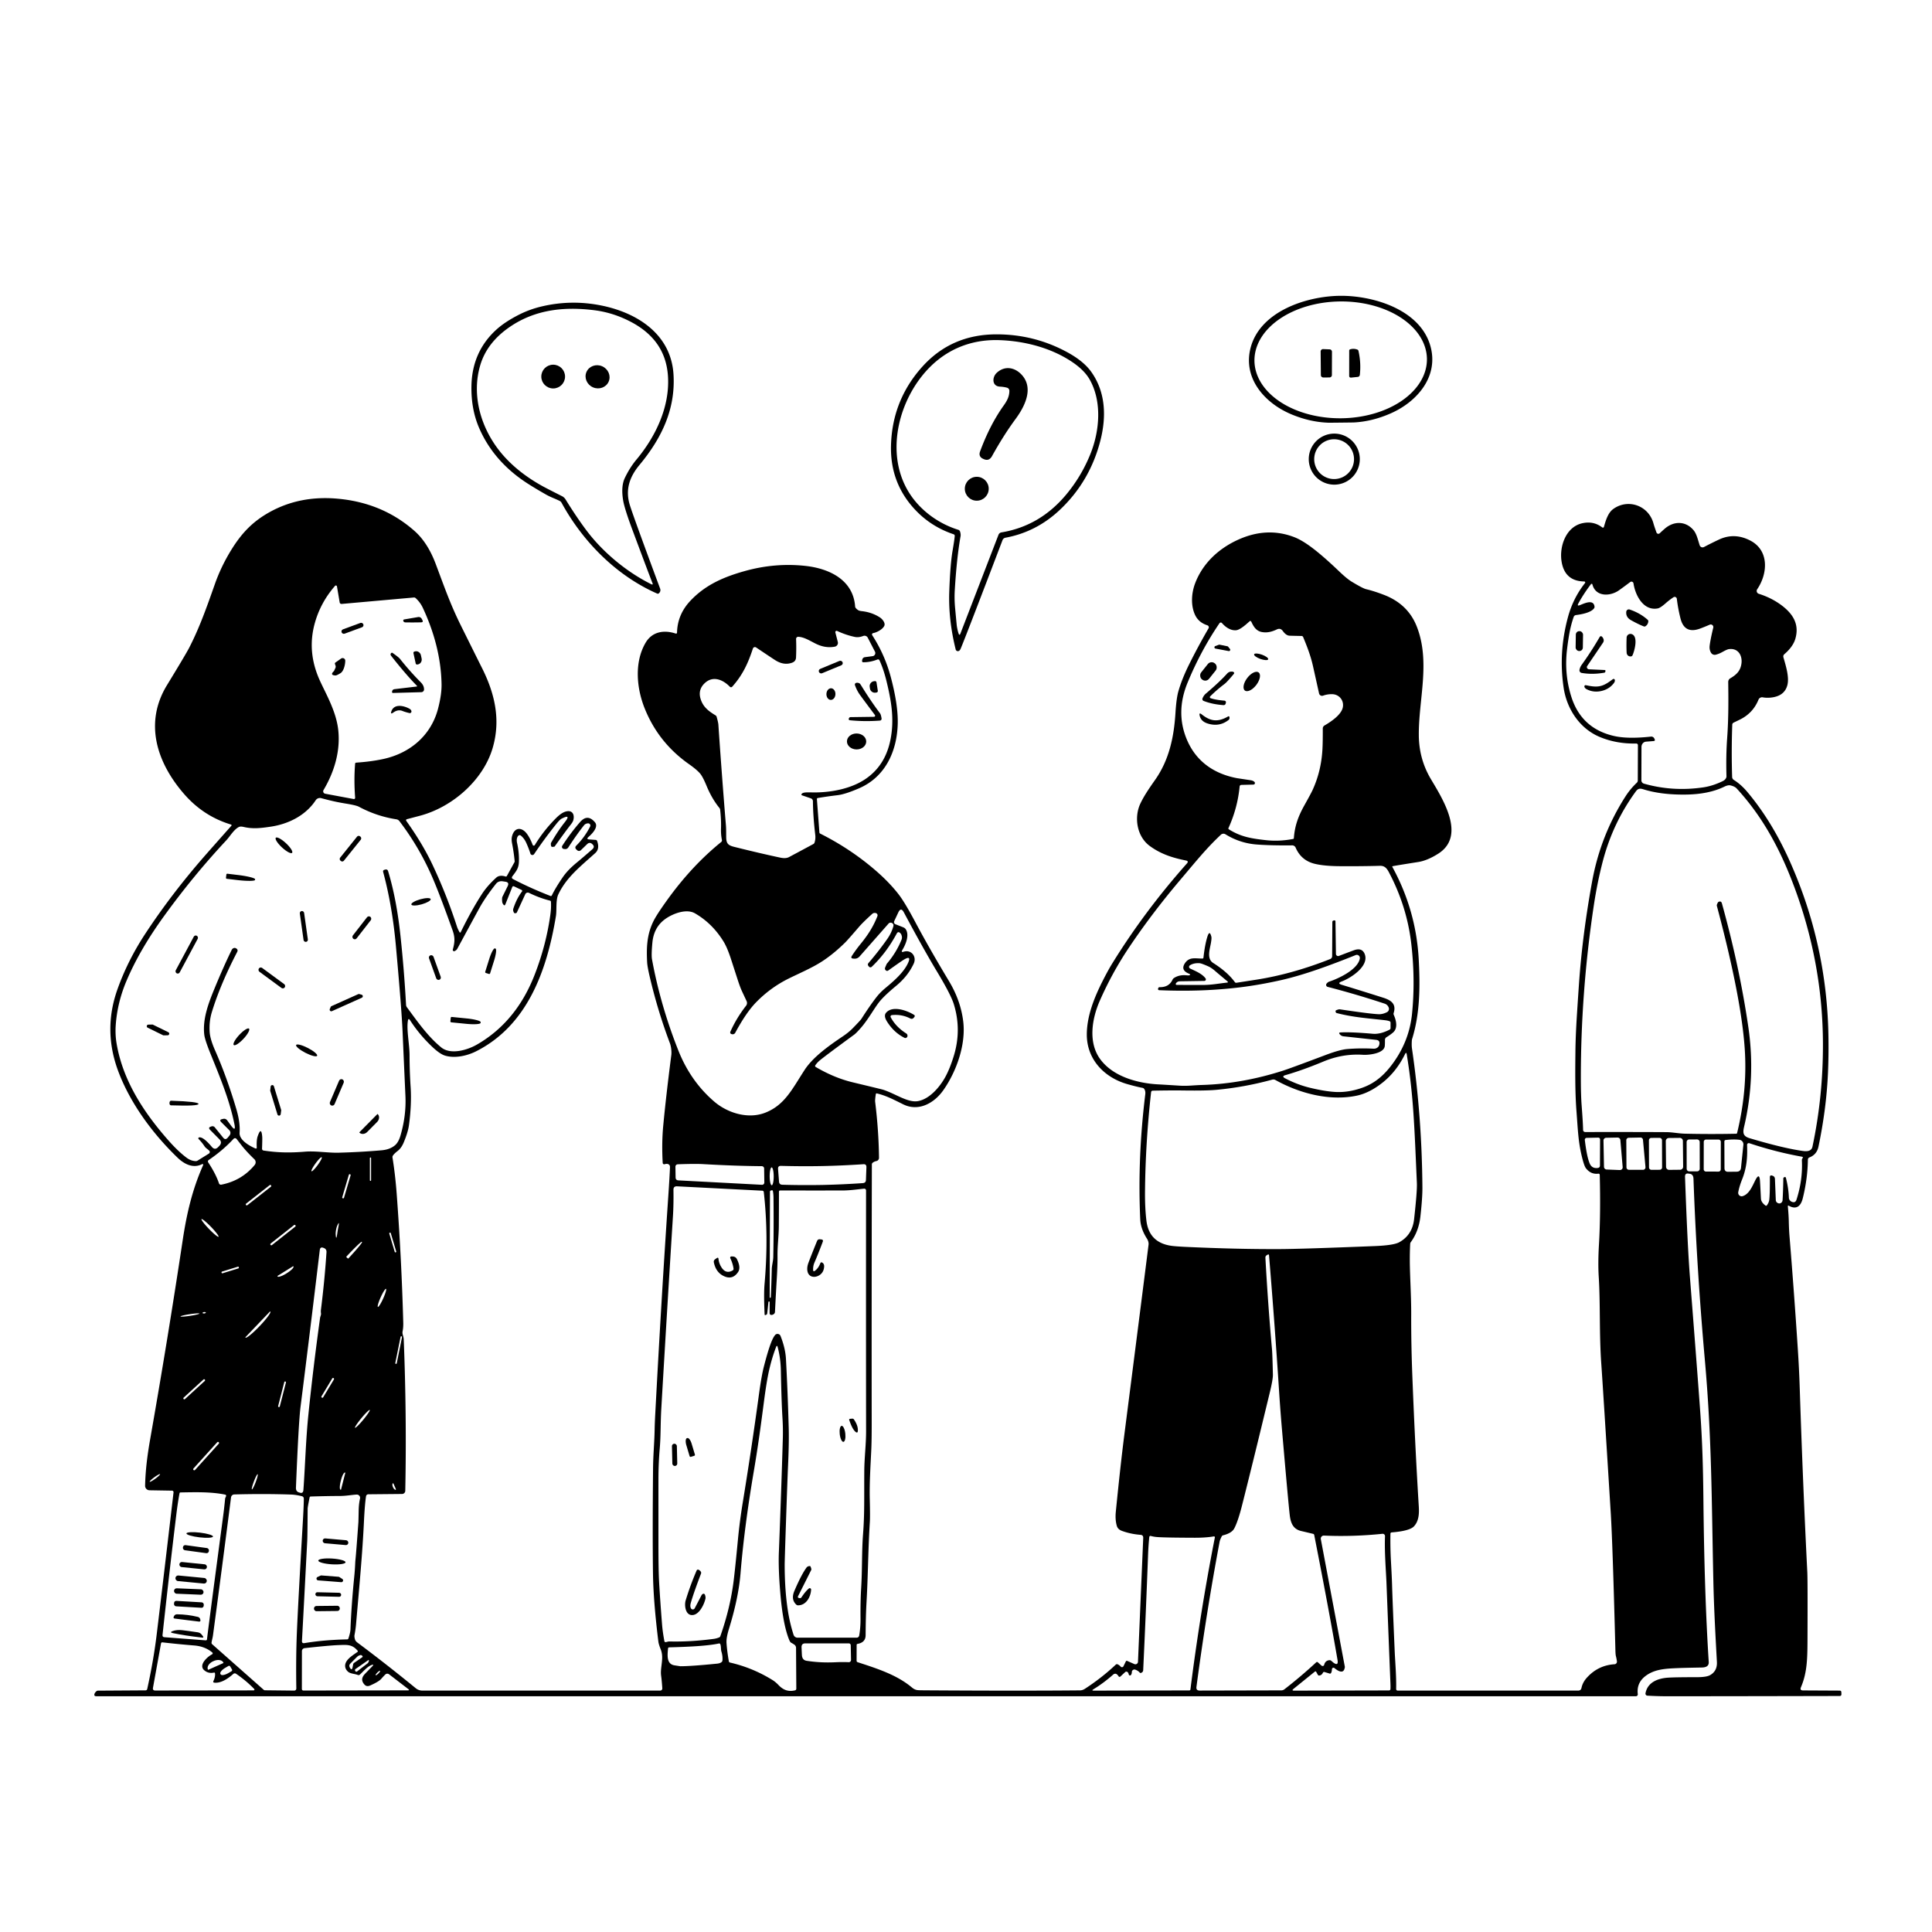 <svg xmlns="http://www.w3.org/2000/svg" version="1.1" viewBox="0.00 0.00 1028.00 1028.00">
<g id="Parent-Group"><g fill="#000000" id="Group-000000">
<path d="   M 712.97 157.40   C 730.53 157.21 755.34 164.57 761.01 183.79   C 765.76 199.91 754.47 213.53 740.14 219.89   Q 730.21 224.29 720.28 224.79   Q 720.06 224.80 713.69 224.87   Q 707.32 224.94 707.10 224.93   Q 697.16 224.64 687.14 220.46   C 672.68 214.40 661.10 201.03 665.50 184.81   C 670.76 165.47 695.41 157.58 712.97 157.40   Z   M 759.258 190.999   A 45.89 31.08 -0.6 0 0 713.044 160.402   A 45.89 31.08 -0.6 0 0 667.482 191.961   A 45.89 31.08 -0.6 0 0 713.696 222.558   A 45.89 31.08 -0.6 0 0 759.258 190.999   Z" />
<path d="   M 297.84 266.56   C 295.31 265.28 293.04 264.59 290.39 263.07   Q 281.69 258.11 277.31 254.95   Q 261.98 243.93 254.97 227.78   Q 250.64 217.80 250.85 205.46   Q 251.16 186.99 264.37 175.16   Q 268.64 171.34 275.64 167.70   Q 281.54 164.64 288.17 163.07   Q 304.06 159.30 320.19 162.60   C 339.14 166.48 357.01 177.82 358.36 199.13   C 359.54 217.76 351.96 233.33 340.24 247.42   C 334.98 253.76 332.62 260.57 335.11 268.68   Q 336.97 274.73 351.22 313.13   Q 351.77 314.59 350.59 315.69   A 0.84 0.84 0.0 0 1 349.68 315.84   C 327.98 306.31 310.08 288.22 298.77 267.45   A 2.16 2.16 0.0 0 0 297.84 266.56   Z   M 299.02 263.99   A 4.78 4.77 87.5 0 1 300.94 265.75   Q 306.70 275.10 312.10 282.29   C 320.59 293.58 333.13 304.19 346.49 310.83   Q 347.65 311.40 347.16 310.21   Q 345.94 307.26 336.42 281.72   Q 332.28 270.60 331.56 266.20   Q 330.34 258.77 332.48 254.29   Q 335.15 248.74 338.59 244.61   C 348.98 232.18 356.42 216.38 355.43 200.28   C 354.59 186.82 347.57 177.60 335.99 171.42   Q 326.52 166.37 316.30 165.08   C 300.40 163.06 285.02 164.66 271.59 173.72   Q 259.17 182.09 255.54 194.32   C 250.73 210.51 255.96 228.17 266.75 241.11   Q 275.39 251.46 289.33 259.03   Q 291.52 260.21 299.02 263.99   Z" />
<path d="   M 508.01 285.19   A 0.88 0.88 0.0 0 0 507.41 284.28   Q 495.84 280.39 487.59 271.91   Q 473.48 257.42 474.10 236.79   Q 474.81 212.98 490.58 195.31   Q 506.19 177.81 530.55 177.90   Q 550.40 177.97 567.69 187.31   Q 576.48 192.06 580.57 197.75   C 588.31 208.53 588.73 221.58 585.59 234.09   Q 580.02 256.22 563.75 271.46   Q 551.32 283.10 534.98 286.12   A 2.06 2.06 0.0 0 0 533.43 287.41   Q 514.70 336.61 511.22 345.04   Q 510.91 345.79 510.48 346.17   A 1.20 1.20 0.0 0 1 508.51 345.56   Q 504.56 329.69 505.10 314.74   Q 505.62 300.17 506.89 292.82   Q 507.83 287.33 508.01 285.19   Z   M 510.82 282.80   Q 511.29 284.27 511.10 285.33   Q 509.05 297.00 508.03 314.03   Q 507.75 318.63 508.20 323.49   Q 509.05 332.61 509.10 332.94   Q 509.47 335.34 510.04 337.05   Q 510.51 338.45 511.05 337.07   L 531.29 284.56   A 2.04 2.03 -84.1 0 1 532.86 283.28   Q 553.57 279.86 567.59 262.82   Q 575.46 253.27 580.15 241.68   C 585.08 229.51 586.50 213.77 579.82 201.97   Q 576.97 196.93 570.30 192.48   C 559.21 185.07 545.23 181.48 532.01 180.99   C 515.46 180.37 501.16 186.89 490.75 199.85   C 477.04 216.91 471.64 243.11 483.83 262.33   C 489.70 271.60 499.36 278.64 509.92 281.91   A 1.37 1.37 0.0 0 1 510.82 282.80   Z" />
<path d="   M 702.82 199.58   L 702.70 187.04   A 1.28 1.28 0.0 0 1 704.04 185.75   L 707.50 185.89   A 1.28 1.28 0.0 0 1 708.73 187.17   L 708.69 199.57   A 1.28 1.28 0.0 0 1 707.42 200.84   L 704.10 200.85   A 1.28 1.28 0.0 0 1 702.82 199.58   Z" />
<path d="   M 719.00 200.91   Q 717.89 201.02 717.89 199.96   L 717.90 186.53   A 0.68 0.68 0.0 0 1 718.38 185.88   Q 720.29 185.29 722.21 186.00   Q 722.72 186.19 722.83 186.71   Q 724.28 193.15 723.55 199.47   A 1.24 1.19 -89.4 0 1 722.48 200.55   L 719.00 200.91   Z" />
<circle cx="294.34" cy="200.37" r="6.32" />
<ellipse cx="0.00" cy="0.00" transform="translate(317.96,200.49) rotate(23.5)" rx="6.44" ry="6.11" />
<path d="   M 535.82 206.29   Q 534.15 205.83 532.03 205.72   C 527.72 205.49 527.85 200.68 530.36 198.37   C 534.70 194.35 540.22 195.46 543.91 199.72   C 550.03 206.79 545.27 216.30 540.39 222.92   Q 533.98 231.62 527.87 242.65   Q 526.26 245.56 523.46 244.29   Q 523.35 244.24 523.35 244.24   Q 520.43 243.06 521.51 240.15   Q 526.76 225.97 534.11 215.69   C 535.99 213.06 537.05 210.85 537.08 207.97   A 1.72 1.72 0.0 0 0 535.82 206.29   Z" />
<path d="   M 723.54 244.30   A 13.58 13.58 0.0 0 1 709.96 257.88   A 13.58 13.58 0.0 0 1 696.38 244.30   A 13.58 13.58 0.0 0 1 709.96 230.72   A 13.58 13.58 0.0 0 1 723.54 244.30   Z   M 720.46 244.31   A 10.59 10.59 0.0 0 0 709.87 233.72   A 10.59 10.59 0.0 0 0 699.28 244.31   A 10.59 10.59 0.0 0 0 709.87 254.90   A 10.59 10.59 0.0 0 0 720.46 244.31   Z" />
<circle cx="519.73" cy="260.06" r="6.36" />
<path d="   M 631.02 457.86   C 623.86 456.42 617.72 454.47 611.80 450.15   C 604.86 445.08 603.33 434.85 606.79 427.55   C 608.64 423.65 611.13 419.93 614.66 414.91   C 622.11 404.30 624.67 392.10 625.46 379.25   Q 625.94 371.56 627.02 367.80   Q 628.92 361.19 632.66 353.65   Q 637.42 344.04 643.05 334.34   A 1.11 1.11 0.0 0 0 642.43 332.72   Q 637.82 331.24 635.93 327.29   C 633.59 322.42 633.81 315.77 636.01 310.13   C 640.12 299.56 648.56 291.79 658.89 287.13   Q 674.30 280.19 688.84 285.88   Q 693.89 287.87 701.06 293.73   Q 706.22 297.95 712.26 303.74   Q 716.61 307.91 719.14 309.45   Q 725.11 313.07 726.91 313.50   Q 731.20 314.52 736.41 316.53   Q 749.22 321.46 753.89 333.46   C 761.23 352.29 754.76 372.36 754.94 391.28   Q 755.05 403.89 761.31 414.46   C 767.60 425.07 780.28 444.71 765.25 454.25   Q 759.48 457.90 754.66 458.66   Q 743.13 460.48 741.00 460.90   A 0.24 0.24 0.0 0 0 740.84 461.25   Q 753.55 484.42 754.91 510.79   C 755.64 524.93 755.62 539.18 751.35 552.91   Q 751.19 553.43 751.16 555.43   Q 751.14 556.81 751.30 557.90   Q 756.57 593.95 756.85 631.84   Q 756.89 637.37 755.78 647.30   Q 754.91 655.12 750.68 660.93   Q 750.38 661.34 750.35 661.85   Q 750.11 666.32 750.15 671.51   C 750.22 679.30 750.92 689.86 750.89 699.19   Q 750.83 714.95 751.48 731.75   Q 752.91 768.85 754.92 801.50   C 755.14 805.06 755.09 809.26 752.32 812.19   C 750.19 814.45 743.56 815.14 740.52 815.38   Q 739.85 815.43 739.84 816.10   Q 739.71 823.43 740.11 830.65   Q 740.60 839.48 740.71 843.39   Q 740.93 851.27 742.11 878.71   C 742.32 883.68 743.05 892.03 742.88 898.71   A 0.82 0.82 0.0 0 0 743.69 899.55   L 839.72 899.55   Q 841.20 899.55 841.50 898.10   Q 842.12 895.14 844.40 892.63   Q 850.38 886.07 859.07 885.53   A 1.37 1.37 0.0 0 0 860.35 884.00   Q 860.19 882.70 859.77 881.02   Q 859.60 880.33 859.54 878.02   Q 858.08 821.44 857.08 805.25   Q 852.86 737.28 852.02 725.48   C 850.91 709.92 851.57 693.75 850.68 679.44   Q 850.21 672.04 850.80 662.07   Q 851.75 645.86 851.21 625.12   A 0.64 0.64 0.0 0 0 850.49 624.50   Q 846.50 625.00 843.87 621.63   Q 842.92 620.43 841.73 615.53   C 839.79 607.60 839.63 601.89 838.82 591.21   C 838.01 580.63 838.17 568.94 838.27 559.28   Q 838.35 551.69 838.99 541.25   Q 839.62 531.25 840.18 523.23   Q 842.03 497.02 847.17 468.93   Q 851.65 444.46 864.86 423.83   Q 867.47 419.75 870.94 416.48   A 1.63 1.62 68.6 0 0 871.45 415.30   L 871.52 396.48   A 0.86 0.86 0.0 0 0 870.64 395.62   Q 860.10 395.86 851.15 392.10   C 840.40 387.58 833.68 377.11 832.01 366.03   Q 829.18 347.20 834.31 328.32   Q 837.05 318.24 843.36 310.25   A 0.52 0.52 0.0 0 0 842.97 309.40   Q 832.50 309.22 830.88 298.63   C 829.66 290.66 833.24 280.26 842.05 278.38   Q 847.97 277.12 852.56 280.65   A 0.55 0.55 0.0 0 0 853.42 280.37   C 854.32 277.31 855.45 272.96 858.39 270.84   C 866.31 265.12 877.20 269.00 879.79 278.50   Q 880.17 279.90 881.40 283.34   A 1.05 1.05 0.0 0 0 883.10 283.76   Q 884.75 282.22 885.79 281.32   C 890.69 277.08 896.99 277.19 901.13 282.12   C 902.75 284.06 903.40 287.07 904.38 290.13   A 1.62 1.62 0.0 0 0 906.69 291.06   Q 910.49 289.05 914.65 287.10   Q 922.85 283.25 931.28 287.61   C 941.45 292.86 940.67 305.19 934.99 313.54   A 1.59 1.59 0.0 0 0 935.83 315.95   Q 942.66 318.11 947.92 322.05   C 954.19 326.74 957.52 332.33 955.26 339.98   C 954.33 343.14 951.94 345.95 949.47 348.06   Q 948.66 348.76 948.95 349.79   C 950.22 354.21 952.15 360.31 951.04 364.56   Q 949.51 370.43 942.25 371.18   Q 939.92 371.42 937.98 371.05   A 2.07 2.07 0.0 0 0 935.67 372.30   Q 932.78 379.41 925.87 382.84   Q 925.39 383.08 922.41 384.52   A 1.23 1.23 0.0 0 0 921.72 385.58   Q 921.22 399.60 921.65 413.42   A 1.93 1.93 0.0 0 0 922.55 414.99   Q 926.38 417.39 929.75 421.40   Q 942.81 436.91 952.39 458.38   Q 972.05 502.41 972.89 551.07   Q 973.07 561.55 972.64 571.08   Q 971.79 590.00 967.60 610.09   Q 966.70 614.37 962.77 615.86   A 1.26 1.25 80.0 0 0 961.96 617.02   Q 961.83 627.10 959.25 637.56   C 958.25 641.64 955.95 643.93 951.70 641.50   A 0.28 0.28 0.0 0 0 951.29 641.76   Q 951.74 646.68 951.80 649.74   Q 951.89 654.14 952.18 657.75   Q 954.71 688.74 956.63 718.27   Q 957.29 728.32 957.61 738.25   Q 959.29 789.69 961.65 836.51   Q 961.87 840.86 961.76 870.31   C 961.72 881.90 961.76 889.56 958.27 897.77   Q 957.56 899.45 959.39 899.46   L 978.89 899.56   Q 979.75 899.56 979.77 900.50   L 979.80 901.43   Q 979.82 902.42 978.84 902.42   Q 918.64 902.56 886.76 902.56   Q 882.32 902.56 876.58 902.25   A 1.10 1.09 -83.1 0 1 875.56 900.95   C 876.66 895.13 882.06 893.05 887.52 892.67   Q 891.02 892.42 902.96 892.41   Q 908.00 892.41 909.91 891.33   Q 913.82 889.13 913.55 884.25   C 912.75 869.77 911.98 855.77 911.66 841.25   C 910.70 796.86 910.84 765.29 907.11 723.30   Q 902.77 674.45 901.08 627.15   Q 900.99 624.70 898.89 624.53   Q 898.72 624.52 898.67 624.51   Q 896.51 624.00 896.59 626.22   Q 897.88 662.77 899.23 680.00   Q 903.76 737.84 904.80 753.00   C 905.78 767.26 906.19 780.75 906.36 797.24   Q 906.87 848.36 909.21 884.33   Q 909.39 887.20 905.55 887.27   Q 895.84 887.45 893.01 887.57   C 886.38 887.86 880.36 888.05 875.42 891.90   Q 870.74 895.55 871.45 901.44   A 0.99 0.99 0.0 0 1 870.47 902.55   L 51.31 902.55   Q 49.75 902.55 50.35 901.11   Q 50.45 900.86 50.57 900.70   Q 51.35 899.59 52.10 899.58   L 77.48 899.42   A 0.88 0.88 0.0 0 0 78.33 898.74   Q 81.70 883.50 83.36 869.80   Q 86.95 840.19 92.34 794.07   A 0.82 0.82 0.0 0 0 91.54 793.16   L 79.55 792.96   A 2.38 2.37 1.1 0 1 77.21 790.54   C 77.39 782.20 78.43 774.12 79.95 765.53   Q 89.32 712.26 97.21 659.91   C 99.39 645.44 102.38 632.87 107.94 620.30   Q 108.53 618.96 107.21 619.58   C 102.60 621.76 97.98 619.36 94.53 616.04   C 81.30 603.30 69.24 587.06 62.83 569.76   Q 54.83 548.15 62.40 526.68   Q 67.87 511.18 77.32 496.81   Q 91.17 475.75 108.81 455.55   Q 111.05 452.98 123.11 439.38   A 0.40 0.39 29.2 0 0 122.93 438.74   Q 108.20 434.31 97.86 422.37   C 83.48 405.79 76.54 384.72 88.85 364.56   Q 98.88 348.13 100.67 344.65   C 106.19 333.92 109.98 323.13 114.32 310.82   Q 117.69 301.23 123.27 292.26   C 128.82 283.35 134.75 277.27 143.74 272.34   Q 159.60 263.65 179.20 265.31   Q 203.37 267.36 220.53 282.49   Q 227.60 288.73 231.87 300.15   C 237.03 313.92 239.78 321.83 245.36 333.10   Q 254.23 350.98 256.42 355.34   C 263.41 369.23 266.46 383.15 262.17 397.89   C 257.19 415.03 240.83 429.41 223.52 434.03   Q 218.58 435.34 216.47 435.89   A 0.56 0.56 0.0 0 0 216.16 436.75   C 221.52 444.28 226.31 452.02 230.20 460.27   Q 237.71 476.24 243.16 493.07   Q 243.56 494.29 244.52 496.02   A 0.35 0.35 0.0 0 0 245.14 496.00   Q 250.92 484.19 256.45 475.67   Q 259.32 471.27 264.04 466.99   Q 265.80 465.39 269.04 466.39   A 0.59 0.55 -66.5 0 0 269.70 466.10   L 273.73 458.79   A 1.02 0.94 58.5 0 0 273.85 458.22   Q 273.35 453.24 272.49 448.89   Q 272.05 446.65 272.40 445.17   C 273.58 440.08 277.63 439.84 280.48 443.81   Q 282.13 446.11 283.42 449.52   A 0.64 0.64 0.0 0 0 284.58 449.63   Q 289.39 441.74 295.96 435.22   Q 298.69 432.52 300.87 431.86   C 304.35 430.81 305.85 433.16 305.09 436.29   Q 304.85 437.30 303.75 438.69   Q 300.81 442.44 295.11 450.43   A 1.42 0.16 -1.7 0 1 293.83 450.62   Q 293.11 450.64 293.10 449.00   A 1.28 1.27 -30.3 0 1 293.27 448.35   Q 296.93 441.99 300.44 437.59   Q 304.19 432.88 298.84 435.60   Q 297.83 436.12 295.84 438.62   Q 289.33 446.78 284.21 454.45   A 1.12 1.12 0.0 0 1 282.21 454.16   Q 281.40 451.55 280.02 448.48   Q 278.94 446.09 277.14 444.61   A 1.00 1.00 0.0 0 0 275.76 444.71   C 274.91 445.66 274.82 447.15 275.12 448.48   Q 276.29 453.70 276.11 458.51   C 275.98 462.07 274.72 463.48 272.66 466.23   Q 271.93 467.21 273.01 467.77   Q 282.04 472.49 292.88 476.73   A 0.59 0.59 0.0 0 0 293.63 476.44   Q 295.49 472.54 299.43 466.78   Q 302.08 462.91 306.89 458.97   Q 309.89 456.51 315.16 451.90   Q 316.61 450.62 315.38 449.38   Q 315.35 449.35 315.16 449.16   Q 313.77 447.83 312.37 449.19   L 309.11 452.35   A 1.46 1.37 -46.2 0 1 307.18 452.45   L 306.76 452.08   Q 305.57 451.02 306.66 449.93   Q 311.17 445.39 314.01 439.77   A 1.15 1.15 0.0 0 0 312.99 438.10   Q 311.56 438.10 310.69 439.20   Q 306.76 444.18 302.40 450.89   Q 301.74 451.91 300.53 451.78   Q 300.22 451.75 299.97 451.72   A 1.11 1.11 0.0 0 1 299.19 450.01   Q 303.59 443.21 308.65 437.41   Q 312.63 432.85 316.57 437.53   C 318.65 440.00 315.04 443.68 313.15 445.32   Q 311.76 446.52 313.56 446.66   L 316.99 446.91   Q 317.53 446.95 317.72 447.49   Q 319.24 451.67 316.69 453.95   C 308.48 461.33 301.33 466.93 297.08 475.89   C 295.64 478.92 296.32 484.28 295.80 487.47   C 290.95 516.81 280.48 545.63 253.38 559.37   C 248.48 561.85 241.95 563.25 236.76 561.67   Q 234.05 560.84 230.04 557.05   Q 223.15 550.55 218.18 542.85   Q 217.32 541.52 217.05 543.09   C 216.22 547.90 217.91 555.59 217.92 561.52   Q 217.93 569.97 218.49 578.39   C 218.97 585.61 218.38 593.20 217.58 598.84   Q 217.08 602.42 214.83 607.86   Q 213.58 610.87 211.62 612.39   Q 209.72 613.86 209.04 614.92   A 1.39 1.39 0.0 0 0 208.84 615.90   Q 210.31 625.01 211.06 635.01   Q 213.64 669.44 214.57 703.76   Q 214.64 706.27 214.23 708.31   C 213.99 709.52 214.38 710.31 214.64 711.39   Q 214.79 711.98 214.82 712.64   Q 216.44 753.21 215.64 793.26   A 1.72 1.71 0.3 0 1 213.93 794.93   L 195.97 795.10   A 1.23 1.22 4.2 0 0 194.77 796.13   Q 194.09 800.45 193.64 809.90   C 192.82 826.93 191.26 843.30 189.45 864.25   Q 189.23 866.82 188.63 870.00   Q 188.47 870.87 188.88 872.32   Q 189.14 873.23 190.18 874.00   Q 205.26 885.24 221.25 898.31   A 5.47 5.47 0.0 0 0 224.71 899.55   L 351.26 899.55   A 1.14 1.14 0.0 0 0 352.41 898.33   Q 352.12 894.06 351.79 891.75   C 351.38 888.85 352.13 886.28 352.31 882.78   Q 352.47 879.85 351.55 877.57   Q 350.49 874.93 350.31 873.48   Q 347.64 851.97 347.44 837.02   Q 347.16 816.18 347.48 781.60   C 347.55 773.87 348.21 767.55 348.33 760.49   Q 348.39 757.18 348.67 752.03   Q 351.96 690.03 355.64 635.75   Q 356.33 625.52 356.49 621.08   Q 356.55 619.49 354.97 619.29   Q 354.51 619.23 353.59 619.48   A 0.77 0.77 0.0 0 1 352.62 618.79   Q 352.02 608.24 352.91 598.89   Q 354.35 583.57 357.20 561.36   Q 357.34 560.32 357.20 558.66   C 357.11 557.51 356.82 556.07 356.48 555.16   Q 350.22 538.60 345.96 520.77   Q 344.46 514.51 344.33 511.97   C 343.94 504.32 344.15 497.37 347.68 490.18   Q 349.34 486.78 354.80 479.17   Q 367.99 460.76 383.74 448.03   A 1.14 1.13 -25.5 0 0 384.13 446.91   Q 383.52 444.03 383.64 440.79   Q 383.80 436.33 383.18 430.82   A 1.74 1.74 0.0 0 0 382.80 429.92   Q 378.79 424.98 376.01 418.27   Q 374.01 413.42 372.60 411.70   Q 370.82 409.55 366.60 406.59   Q 350.27 395.11 342.98 376.80   C 338.64 365.92 337.51 352.31 343.48 342.06   C 347.01 335.99 353.38 335.07 359.56 337.12   A 0.52 0.52 0.0 0 0 360.24 336.64   Q 360.46 326.94 367.40 319.61   C 375.28 311.28 384.80 307.07 396.25 303.86   Q 412.40 299.34 428.56 301.11   C 441.40 302.52 454.03 308.63 455.01 322.77   Q 455.07 323.56 456.55 324.61   Q 457.16 325.04 458.67 325.20   Q 463.99 325.80 468.22 328.55   C 469.45 329.35 471.28 331.49 470.50 333.06   C 469.53 335.00 466.41 336.56 464.62 336.86   A 0.75 0.75 0.0 0 0 464.12 338.02   Q 470.81 348.34 473.99 360.30   Q 477.91 375.02 477.68 384.99   C 477.33 399.56 471.19 413.35 457.14 419.43   Q 449.70 422.65 445.61 423.12   Q 440.99 423.65 435.20 424.60   Q 434.63 424.69 434.67 425.27   L 436.00 442.96   A 0.69 0.69 0.0 0 0 436.38 443.53   Q 452.47 451.60 465.76 463.05   Q 473.13 469.40 478.14 475.86   Q 481.46 480.15 487.05 490.68   Q 494.14 504.04 504.97 522.09   Q 511.20 532.47 512.53 543.54   C 514.00 555.74 509.01 569.97 502.00 580.00   C 497.05 587.09 488.70 591.60 480.60 587.61   C 474.91 584.80 471.55 583.02 466.64 581.81   Q 466.10 581.67 466.01 582.22   Q 465.54 585.28 465.66 586.25   Q 467.55 601.61 467.71 616.07   A 1.73 1.73 0.0 0 1 466.33 617.78   Q 465.15 618.02 464.32 618.70   Q 463.91 619.04 463.91 619.56   Q 463.74 695.16 463.82 756.86   Q 463.83 766.58 463.59 771.65   C 463.23 779.45 462.58 789.12 462.81 798.08   Q 463.02 806.81 462.84 809.75   C 461.88 825.10 461.93 837.52 461.06 852.68   Q 460.65 859.86 460.59 870.07   Q 460.57 873.95 456.33 874.68   Q 455.81 874.77 455.81 875.28   L 455.79 883.67   A 0.81 0.75 -81.5 0 0 456.31 884.43   C 467.31 888.00 477.35 891.29 485.25 897.92   Q 486.73 899.16 488.35 899.31   Q 489.02 899.38 491.76 899.40   Q 542.91 899.73 574.73 899.43   Q 576.01 899.41 577.32 898.56   Q 586.23 892.76 593.68 885.75   Q 594.10 885.35 594.64 885.56   Q 595.53 885.91 596.31 886.80   A 0.89 0.88 37.7 0 0 597.77 886.63   L 599.05 884.02   Q 599.29 883.54 599.77 883.76   L 603.56 885.43   A 1.39 1.38 13.2 0 0 605.51 884.24   L 608.30 818.31   Q 608.36 816.79 606.85 816.67   Q 601.59 816.27 596.95 814.56   Q 594.79 813.77 594.25 811.91   Q 593.29 808.59 593.72 804.34   Q 596.18 779.60 598.27 763.25   Q 608.51 683.30 611.14 662.25   C 611.26 661.27 610.90 660.03 610.32 659.13   Q 606.94 653.88 606.71 648.77   Q 605.22 616.10 609.39 582.28   Q 609.61 580.44 608.77 579.35   A 1.32 1.32 0.0 0 0 607.96 578.85   Q 604.84 578.27 599.94 576.88   C 587.62 573.40 578.28 563.75 578.28 550.49   C 578.29 540.61 582.24 530.74 586.85 521.68   Q 589.65 516.16 591.72 512.81   Q 608.86 484.99 631.55 459.44   Q 632.66 458.19 631.02 457.86   Z   M 879.80 394.32   L 875.84 394.63   A 2.81 2.62 88.0 0 0 873.42 397.40   L 873.37 415.21   A 1.86 1.81 8.2 0 0 874.72 416.97   Q 890.18 421.36 906.43 418.93   Q 911.29 418.20 916.51 415.70   Q 917.45 415.25 917.93 414.71   Q 918.67 413.86 918.64 413.03   Q 918.33 402.08 919.01 392.71   C 919.78 382.14 919.69 371.35 919.57 362.88   A 2.23 2.23 0.0 0 1 920.66 360.93   C 923.83 359.06 926.05 357.09 926.60 353.13   C 927.22 348.72 924.76 344.65 919.80 345.42   Q 918.89 345.57 916.41 346.95   Q 914.69 347.92 912.92 348.36   A 2.27 2.27 0.0 0 1 910.41 347.30   Q 909.43 345.61 909.70 343.52   Q 910.14 340.01 911.61 333.98   A 1.38 1.38 0.0 0 0 909.73 332.39   Q 906.86 333.62 904.69 334.43   Q 896.29 337.57 894.17 329.06   Q 892.81 323.64 892.23 318.62   A 1.16 1.16 0.0 0 0 890.44 317.79   Q 888.19 319.29 886.32 320.95   Q 883.49 323.46 882.07 323.73   C 874.37 325.17 870.09 316.64 869.17 310.43   A 1.10 1.10 0.0 0 0 867.41 309.71   Q 863.82 312.42 861.38 314.14   C 856.76 317.39 849.02 317.68 847.30 310.95   A 0.42 0.42 0.0 0 0 846.56 310.80   Q 842.62 315.96 839.83 321.09   Q 838.98 322.64 840.63 322.00   C 842.90 321.12 847.86 318.61 848.43 322.73   Q 848.50 323.23 848.21 323.65   C 846.52 326.03 841.38 326.91 838.56 327.27   A 1.48 1.48 0.0 0 0 837.35 328.25   Q 835.95 332.25 835.11 336.70   Q 834.46 340.16 833.83 345.33   Q 832.21 358.54 836.11 370.80   Q 841.48 387.67 858.85 391.62   Q 866.20 393.29 878.45 391.94   A 1.76 1.75 73.5 0 1 880.21 392.90   L 880.39 393.26   Q 880.88 394.23 879.80 394.32   Z   M 189.57 405.79   Q 197.87 405.22 204.25 403.79   C 218.49 400.59 229.42 391.13 233.09 377.04   Q 235.05 369.48 234.95 364.00   Q 234.56 343.95 224.96 323.38   Q 223.60 320.47 221.14 318.23   Q 220.75 317.88 220.23 317.92   L 181.79 321.35   A 0.98 0.97 -7.3 0 1 180.74 320.54   L 179.30 312.03   A 0.59 0.59 0.0 0 0 178.27 311.74   Q 170.40 320.74 167.37 332.07   Q 163.39 346.95 170.05 361.80   C 173.33 369.10 178.90 378.42 179.98 388.46   C 181.19 399.63 177.91 410.67 172.15 420.37   A 1.31 1.31 0.0 0 0 173.03 422.33   L 188.20 425.16   A 0.66 0.66 0.0 0 0 188.97 424.46   Q 188.25 415.04 188.95 406.41   Q 188.99 405.83 189.57 405.79   Z   M 667.56 416.16   A 0.82 0.81 -20.0 0 1 666.93 417.48   L 660.50 417.64   A 0.93 0.90 2.0 0 0 659.60 418.46   Q 658.50 429.94 653.66 440.59   A 0.54 0.54 0.0 0 0 653.87 441.28   C 660.10 445.17 665.43 446.15 673.69 447.05   Q 680.75 447.82 688.10 446.39   Q 688.43 446.32 688.45 445.99   C 688.91 439.60 690.69 434.53 694.00 428.59   Q 697.49 422.34 698.32 420.56   Q 703.11 410.22 703.68 398.23   Q 703.87 394.30 703.84 387.62   A 1.83 1.83 0.0 0 1 704.75 386.03   C 708.21 384.01 713.62 380.41 714.48 376.47   C 715.28 372.77 712.61 369.38 708.71 369.36   Q 706.23 369.34 704.00 370.15   A 1.63 1.63 0.0 0 1 701.86 368.97   Q 699.09 356.48 698.61 354.35   C 697.34 348.76 695.49 344.03 693.39 338.96   A 0.91 0.91 0.0 0 0 692.57 338.40   Q 687.39 338.30 686.17 338.25   C 684.70 338.18 683.53 337.07 682.58 335.76   Q 681.31 334.01 679.42 334.90   C 676.76 336.16 674.30 336.80 671.53 336.32   C 668.34 335.78 666.97 333.31 665.78 330.74   A 0.55 0.55 0.0 0 0 664.92 330.56   C 663.49 331.84 659.98 335.13 657.74 335.34   C 654.74 335.63 651.95 333.58 650.19 331.52   A 0.82 0.82 0.0 0 0 648.89 331.59   Q 638.98 346.10 631.91 363.22   Q 625.45 378.87 631.43 393.31   C 636.28 405.03 645.82 411.71 658.22 414.06   Q 658.39 414.09 665.43 415.15   Q 666.93 415.38 667.56 416.16   Z   M 426.55 422.46   C 427.32 421.29 430.38 421.67 433.76 421.65   C 442.71 421.58 452.72 419.60 460.06 414.80   Q 471.11 407.58 473.86 393.32   C 475.93 382.60 474.27 372.91 471.64 362.20   Q 470.12 356.03 467.96 351.34   A 0.84 0.84 0.0 0 0 466.89 350.91   Q 463.19 352.37 459.47 352.39   Q 458.56 352.40 458.72 351.46   L 458.75 351.23   Q 458.99 349.84 460.26 349.67   L 464.33 349.13   A 1.67 1.64 72.4 0 0 465.55 346.72   L 461.73 339.32   A 1.94 1.93 65.9 0 0 459.33 338.39   Q 456.89 339.32 454.90 338.91   Q 450.25 337.96 445.42 335.72   A 0.69 0.67 -85.3 0 0 444.49 336.53   L 445.79 341.59   A 2.06 2.02 -12.5 0 1 444.17 344.09   Q 439.27 345.01 434.34 342.64   C 430.99 341.03 428.02 338.99 424.78 338.83   A 1.13 1.13 0.0 0 0 423.59 340.01   Q 423.79 345.10 423.56 349.85   Q 423.46 351.86 421.56 352.58   Q 417.20 354.22 412.61 351.35   Q 411.07 350.38 402.31 344.50   A 1.13 1.12 -64.0 0 0 400.61 345.08   C 398.05 352.87 395.18 359.17 389.60 365.39   A 0.85 0.85 0.0 0 1 388.35 365.41   C 384.75 361.69 379.40 359.33 374.98 363.50   Q 371.18 367.08 372.87 372.16   C 374.22 376.25 377.01 378.37 380.74 380.64   Q 381.17 380.90 381.31 381.39   Q 382.16 384.40 382.24 385.52   Q 384.04 412.14 386.25 439.06   C 386.44 441.27 386.36 444.01 386.41 445.82   C 386.51 448.92 387.60 449.84 390.59 450.59   Q 404.20 454.00 415.24 456.35   Q 418.12 456.96 419.84 456.04   Q 427.74 451.83 432.81 449.08   A 1.26 1.26 0.0 0 0 433.40 448.36   Q 434.04 446.42 433.79 444.26   Q 432.61 434.18 432.55 426.33   A 1.65 1.64 -80.9 0 0 431.44 424.79   L 426.81 423.21   Q 426.20 423.00 426.55 422.46   Z   M 914.50 479.84   Q 915.81 479.28 916.20 480.65   Q 925.57 514.30 930.28 546.52   Q 934.19 573.33 928.01 599.58   C 927.22 602.94 927.54 604.61 931.03 605.65   Q 949.15 611.04 959.48 612.44   Q 963.78 613.02 964.39 610.16   Q 970.06 583.42 969.97 555.26   Q 969.84 513.64 955.50 474.06   C 947.91 453.12 938.37 435.07 924.07 419.54   Q 923.07 418.45 920.78 417.90   Q 919.51 417.59 917.44 418.61   Q 909.14 422.66 896.77 422.79   Q 883.75 422.93 874.35 419.96   C 872.43 419.36 871.47 419.65 870.38 421.15   Q 858.21 437.82 852.87 458.13   Q 849.96 469.22 848.09 481.54   Q 841.03 528.25 841.16 574.91   Q 841.18 582.96 841.57 588.10   Q 842.28 597.34 842.35 601.25   A 1.12 1.12 0.0 0 0 843.47 602.35   Q 867.78 602.30 886.59 602.40   C 889.88 602.42 893.17 603.14 896.45 603.22   Q 909.96 603.54 923.84 603.25   A 0.47 0.46 6.3 0 0 924.29 602.90   Q 929.89 579.99 928.34 557.79   Q 926.97 538.01 919.84 507.24   Q 917.20 495.80 913.51 481.95   A 2.47 0.73 -55.0 0 1 914.11 480.17   Q 914.24 479.95 914.50 479.84   Z   M 139.53 604.87   Q 139.62 606.03 139.43 611.21   A 0.95 0.95 0.0 0 0 140.23 612.19   C 147.58 613.30 154.03 613.48 162.30 612.79   C 168.07 612.31 174.49 613.50 180.28 613.34   Q 191.84 613.03 203.07 612.06   Q 207.35 611.69 210.08 609.47   Q 212.03 607.88 213.11 604.17   Q 216.19 593.58 215.73 583.26   Q 215.22 572.11 214.20 548.76   Q 213.65 536.41 210.65 503.26   Q 208.71 481.87 203.88 464.00   Q 203.63 463.06 204.58 462.80   L 204.95 462.71   Q 206.16 462.38 206.52 463.58   Q 211.00 478.34 213.10 498.05   Q 215.07 516.50 216.06 534.71   A 2.30 2.29 -64.9 0 0 216.51 535.95   C 221.86 543.17 227.47 551.34 234.77 557.31   C 239.75 561.37 248.58 558.77 253.66 555.87   C 268.35 547.47 278.22 534.59 284.32 519.06   Q 290.54 503.21 292.83 486.78   Q 293.36 482.93 293.15 479.80   A 0.65 0.65 0.0 0 0 292.66 479.22   Q 287.06 477.83 281.47 475.08   A 1.46 1.45 -64.5 0 0 279.51 475.78   L 275.02 485.50   A 1.28 0.86 22.3 0 1 273.56 485.80   Q 273.55 485.80 273.25 485.16   A 2.34 2.34 0.0 0 1 273.15 483.43   Q 274.93 478.05 277.68 474.46   Q 278.16 473.83 277.43 473.48   L 273.60 471.67   Q 272.85 471.31 272.55 472.04   L 268.93 481.13   Q 268.51 482.19 267.84 481.30   Q 267.30 480.60 267.22 479.86   A 3.98 0.90 79.9 0 1 267.34 477.16   L 270.11 471.55   Q 271.13 469.50 268.97 469.16   L 267.58 468.95   Q 265.24 468.59 263.87 470.31   Q 258.33 477.33 255.29 482.81   Q 252.75 487.40 243.32 504.85   Q 242.95 505.55 241.93 506.06   A 0.70 0.70 0.0 0 1 240.94 505.24   C 242.00 501.39 242.19 498.88 240.80 494.98   Q 234.45 477.21 230.61 468.13   Q 223.51 451.34 212.52 436.91   A 2.50 2.50 0.0 0 0 210.92 435.95   Q 200.43 434.33 190.97 429.26   Q 189.53 428.48 184.06 427.59   C 179.08 426.77 176.29 426.12 170.93 424.70   A 2.70 2.70 0.0 0 0 167.97 425.82   C 162.64 433.91 153.48 438.45 144.14 439.85   C 138.83 440.64 134.56 441.17 129.56 439.99   Q 127.86 439.60 126.97 440.10   C 124.25 441.62 122.50 444.90 120.27 447.28   Q 102.68 466.15 87.25 487.50   Q 74.31 505.39 67.32 521.88   Q 62.47 533.32 61.59 545.33   Q 61.22 550.41 62.04 555.24   C 65.34 574.80 76.33 591.78 89.74 606.94   Q 94.73 612.58 99.18 615.94   Q 101.55 617.73 104.15 617.82   Q 104.68 617.84 105.12 617.56   L 111.16 613.81   A 0.99 0.99 0.0 0 0 111.35 612.29   C 110.51 611.41 109.53 610.99 108.82 609.92   Q 107.41 607.80 105.69 606.08   A 0.52 0.52 0.0 0 1 105.97 605.19   Q 108.16 604.82 112.72 610.25   Q 114.33 612.17 116.10 610.34   L 116.65 609.77   Q 118.44 607.92 116.73 606.19   L 111.81 601.21   Q 110.64 600.02 112.04 599.52   L 112.50 599.35   A 1.61 1.52 -28.9 0 1 114.26 599.81   L 118.78 605.38   Q 119.96 606.84 121.25 605.26   L 122.10 604.22   A 2.17 2.08 -48.0 0 0 122.01 601.37   L 117.76 597.12   Q 116.50 595.86 118.11 595.49   L 118.73 595.35   Q 120.09 595.04 120.95 596.21   L 122.89 598.86   Q 125.67 602.67 124.72 598.07   C 122.19 585.76 117.84 575.07 112.05 560.80   Q 108.99 553.27 108.68 550.44   C 107.75 542.22 110.92 533.83 113.94 526.46   Q 118.95 514.25 123.30 505.42   A 1.77 1.58 -65.1 0 1 125.42 504.50   Q 125.43 504.51 125.64 504.63   Q 126.83 505.31 126.20 506.53   Q 117.28 523.66 112.73 538.50   Q 111.18 543.56 111.57 549.21   Q 111.83 552.97 114.45 558.92   Q 120.81 573.38 125.79 590.25   Q 127.86 597.30 127.49 602.71   C 127.21 606.65 132.81 609.76 135.96 611.11   A 0.47 0.47 0.0 0 0 136.62 610.66   Q 136.41 606.64 137.11 604.60   Q 139.04 599.05 139.53 604.87   Z   M 710.59 490.23   L 710.84 507.57   A 1.16 1.16 0.0 0 0 712.41 508.64   Q 720.16 505.68 720.91 505.45   Q 724.93 504.24 726.22 507.83   C 728.48 514.17 718.72 520.44 713.93 522.22   Q 711.28 523.21 713.98 524.02   Q 723.16 526.80 736.02 530.88   C 740.30 532.24 743.07 534.25 741.55 539.05   Q 741.40 539.53 741.60 539.98   C 742.91 542.90 743.94 547.09 741.19 549.42   Q 739.71 550.68 737.74 551.88   A 1.69 1.69 0.0 0 0 736.92 553.34   Q 736.94 555.42 736.83 556.57   C 736.42 560.65 728.05 561.44 725.28 561.25   Q 714.49 560.53 704.14 564.85   Q 693.05 569.47 683.99 572.06   Q 681.74 572.70 683.82 573.78   Q 690.36 577.18 696.94 578.77   Q 705.19 580.76 710.75 581.03   Q 717.71 581.37 725.15 578.67   C 732.17 576.12 737.15 571.41 741.53 565.26   Q 749.93 553.47 751.34 539.33   Q 753.12 521.56 750.97 502.51   Q 748.69 482.37 738.99 464.06   C 737.86 461.91 736.65 460.62 734.25 460.69   Q 724.49 460.97 712.84 460.89   Q 704.76 460.83 699.80 459.68   Q 692.40 457.98 689.40 451.02   A 2.00 2.00 0.0 0 0 687.54 449.81   Q 676.03 449.93 668.56 449.34   Q 659.65 448.63 652.07 443.92   A 2.03 2.03 0.0 0 0 649.61 444.16   C 641.89 451.43 637.05 457.49 627.72 468.52   Q 612.94 485.99 600.91 503.90   Q 591.82 517.41 585.21 532.45   C 580.93 542.18 578.96 554.73 585.39 563.53   C 592.27 572.96 605.56 576.46 616.54 577.00   Q 618.41 577.09 627.95 577.69   Q 630.47 577.84 633.66 577.63   Q 637.54 577.37 639.38 577.31   C 654.16 576.89 668.62 574.21 682.88 569.62   Q 686.81 568.35 705.47 561.31   Q 712.93 558.50 716.94 558.18   Q 723.71 557.63 730.88 558.00   A 2.98 2.61 7.3 0 0 733.87 555.99   Q 733.89 555.89 733.90 555.88   Q 734.47 553.55 732.23 553.30   L 714.83 551.41   A 2.85 2.85 0.0 0 1 713.08 550.55   Q 712.87 550.33 712.79 550.22   Q 712.23 549.42 713.20 549.36   Q 718.73 549.03 730.47 550.06   Q 734.46 550.41 739.42 547.85   Q 739.90 547.60 739.90 547.00   L 739.90 544.15   Q 739.89 543.59 739.36 543.38   Q 738.38 543.01 736.93 542.85   C 727.87 541.79 720.33 541.38 711.28 539.05   Q 710.81 538.92 710.70 538.45   Q 710.55 537.75 710.86 537.61   A 3.48 1.07 -31.8 0 1 712.96 537.06   Q 729.44 539.52 733.61 539.65   Q 735.69 539.72 737.97 538.58   A 1.96 1.96 0.0 0 0 738.92 536.12   Q 738.31 534.55 736.72 534.02   Q 721.52 529.01 706.42 525.10   A 1.08 1.08 0.0 0 1 705.86 523.38   Q 706.54 522.56 707.31 522.30   C 712.59 520.54 722.18 515.93 723.49 510.32   Q 723.80 508.96 722.79 508.31   A 1.56 1.56 0.0 0 0 721.37 508.18   C 708.43 513.36 694.28 518.69 681.38 521.58   Q 670.43 524.03 660.30 525.29   Q 639.66 527.86 616.77 526.87   A 0.63 0.63 0.0 0 1 616.22 525.98   L 616.36 525.67   A 0.69 0.60 -76.0 0 1 616.95 525.26   Q 622.01 525.39 623.90 521.26   A 1.93 1.93 0.0 0 1 624.56 520.47   Q 627.28 518.62 631.06 518.93   Q 632.31 519.03 632.44 519.01   Q 634.10 518.70 632.49 518.02   Q 628.15 516.20 630.39 512.67   C 632.77 508.93 636.09 510.08 639.80 510.04   Q 640.30 510.03 640.35 509.54   Q 641.10 502.73 642.40 498.51   Q 643.61 494.58 644.56 498.44   Q 644.78 499.35 644.22 502.29   C 643.55 505.75 642.17 510.27 645.54 512.40   Q 653.12 517.19 657.05 522.57   Q 657.37 523.02 657.98 522.91   Q 658.16 522.88 668.64 521.25   Q 687.56 518.29 707.79 510.30   A 1.63 1.63 0.0 0 0 708.82 508.79   L 708.93 490.57   A 0.79 0.79 0.0 0 1 709.58 489.79   L 709.98 489.72   A 0.52 0.52 0.0 0 1 710.59 490.23   Z   M 482.02 494.58   C 483.98 497.78 481.82 502.68 480.13 505.49   Q 479.28 506.90 480.84 506.40   C 484.93 505.11 487.91 509.04 486.18 512.74   Q 483.11 519.34 476.95 524.46   Q 470.61 529.71 467.97 532.98   C 465.34 536.24 462.00 542.38 458.24 546.72   Q 455.66 549.69 454.51 550.53   Q 437.75 562.80 435.81 564.57   Q 434.66 565.61 433.81 566.86   A 0.60 0.60 0.0 0 0 434.00 567.71   Q 443.87 573.52 453.68 575.88   Q 468.49 579.44 469.47 579.71   Q 471.15 580.18 474.05 581.46   C 479.41 583.85 484.25 586.68 488.53 585.88   C 494.63 584.73 499.90 578.54 502.83 573.34   Q 505.35 568.85 507.49 561.88   Q 511.76 548.01 507.50 534.26   Q 505.92 529.15 498.38 516.65   Q 491.47 505.19 480.90 485.40   Q 479.36 482.54 477.96 485.54   L 475.79 490.16   A 1.21 1.19 23.2 0 0 476.46 491.78   L 480.57 493.40   Q 481.54 493.78 482.02 494.58   Z   M 454.08 510.07   Q 452.40 509.97 453.30 508.58   Q 455.38 505.37 458.25 501.85   C 462.17 497.03 464.87 492.57 466.86 487.49   A 1.22 1.22 0.0 0 0 466.22 485.92   Q 465.70 485.69 465.06 485.79   Q 464.53 485.87 463.99 486.37   Q 459.08 490.84 457.12 493.12   Q 451.05 500.19 449.61 501.60   Q 443.49 507.61 437.40 511.56   C 431.97 515.08 425.34 517.86 419.66 520.67   Q 409.98 525.46 402.32 533.31   Q 397.03 538.72 391.22 549.52   A 1.55 1.55 0.0 0 1 389.47 550.29   Q 389.39 550.27 389.20 550.22   A 0.89 0.88 19.1 0 1 388.61 549.00   Q 391.82 541.75 396.97 535.15   A 2.39 2.39 0.0 0 0 397.25 532.66   Q 395.51 528.96 394.65 527.09   Q 393.78 525.20 392.53 521.35   Q 389.41 511.73 389.18 511.01   Q 387.06 504.35 385.01 501.02   Q 379.07 491.35 369.79 485.98   C 365.04 483.23 357.36 486.34 353.41 489.42   Q 347.86 493.75 347.13 501.55   Q 346.51 508.16 346.92 510.41   Q 351.40 534.92 360.95 558.97   Q 367.50 575.44 380.14 586.23   C 387.21 592.26 398.22 595.70 407.46 591.95   C 417.58 587.83 421.46 579.58 428.09 569.35   C 432.63 562.33 441.34 556.22 448.61 551.32   Q 451.59 549.31 453.80 547.05   Q 457.87 542.88 458.37 542.09   Q 462.70 535.29 466.34 530.59   Q 468.32 528.03 471.31 525.56   C 475.83 521.82 480.70 517.50 483.00 512.74   Q 485.35 507.85 480.64 510.82   Q 478.84 511.95 472.60 516.42   Q 472.17 516.73 471.68 516.53   Q 471.29 516.38 471.01 515.92   Q 470.71 515.44 471.04 514.66   Q 471.79 512.89 471.83 512.84   Q 476.87 506.97 479.69 500.03   A 3.18 3.18 0.0 0 0 479.83 498.06   Q 479.62 497.23 479.39 496.93   Q 477.99 495.15 477.12 496.77   Q 471.62 507.01 463.85 514.42   A 1.01 0.93 -42.7 0 1 462.46 514.42   L 462.20 514.13   Q 461.41 513.24 462.12 512.42   Q 467.74 505.87 472.21 499.47   Q 474.35 496.39 475.33 492.92   Q 475.70 491.59 474.49 491.06   A 1.49 1.48 -57.3 0 0 472.78 491.44   L 457.39 508.91   Q 456.25 510.19 454.61 510.10   L 454.08 510.07   Z   M 640.82 521.94   L 627.69 522.14   A 2.43 2.41 23.2 0 0 626.09 522.78   Q 625.77 523.07 625.70 523.24   Q 625.40 524.02 626.16 524.06   Q 626.79 524.08 639.97 524.09   C 644.77 524.09 648.32 523.32 653.06 522.82   A 0.31 0.31 0.0 0 0 653.23 522.27   Q 647.62 517.59 646.90 516.95   Q 644.70 514.98 642.96 514.21   Q 639.26 512.57 638.24 512.51   Q 635.17 512.32 633.12 513.66   A 0.96 0.96 0.0 0 0 633.23 515.33   C 636.11 516.72 639.59 518.05 641.48 520.62   A 0.84 0.83 -18.5 0 1 640.82 521.94   Z   M 678.67 574.68   A 2.32 2.32 0.0 0 0 676.93 574.47   Q 662.25 578.49 647.22 579.89   Q 641.83 580.39 630.34 580.24   Q 622.41 580.14 613.40 580.34   Q 612.57 580.36 612.48 581.19   Q 609.49 608.04 609.25 634.02   Q 609.18 642.69 610.00 649.52   Q 611.41 661.17 623.23 662.88   Q 625.45 663.19 630.56 663.44   Q 658.05 664.73 681.00 664.63   Q 693.03 664.57 731.45 663.03   Q 741.56 662.63 744.52 660.99   Q 751.49 657.13 752.43 648.70   Q 754.10 633.71 753.91 629.51   C 752.58 599.69 752.16 583.24 748.51 561.00   Q 748.27 559.54 747.61 560.87   Q 742.98 570.30 735.47 576.19   Q 728.53 581.64 721.79 583.02   C 707.49 585.95 691.68 581.90 678.67 574.68   Z   M 850.32 621.44   A 1.21 1.18 85.9 0 0 851.32 620.25   L 851.39 606.43   Q 851.40 605.30 850.26 605.32   L 844.26 605.45   A 1.01 1.01 0.0 0 0 843.27 606.57   Q 844.32 615.44 845.86 619.07   Q 847.08 621.94 850.32 621.44   Z   M 853.47 620.86   A 1.46 1.46 0.0 0 0 854.87 622.29   L 861.90 622.57   A 1.46 1.46 0.0 0 0 863.41 620.99   L 862.18 606.61   A 1.46 1.46 0.0 0 0 860.69 605.28   L 854.63 605.40   A 1.46 1.46 0.0 0 0 853.20 606.89   L 853.47 620.86   Z   M 865.42 621.12   A 1.33 1.33 0.0 0 0 866.75 622.44   L 874.22 622.46   A 1.33 1.33 0.0 0 0 875.55 621.01   L 874.21 606.48   A 1.33 1.33 0.0 0 0 872.86 605.27   L 866.64 605.39   A 1.33 1.33 0.0 0 0 865.34 606.73   L 865.42 621.12   Z   M 884.335 606.728   A 1.28 1.28 0.0 0 0 883.05 605.452   L 878.65 605.468   A 1.28 1.28 0.0 0 0 877.375 606.752   L 877.425 621.172   A 1.28 1.28 0.0 0 0 878.71 622.448   L 883.11 622.432   A 1.28 1.28 0.0 0 0 884.385 621.148   L 884.335 606.728   Z   M 895.448 607.083   A 1.64 1.64 0.0 0 0 893.791 605.46   L 887.971 605.521   A 1.64 1.64 0.0 0 0 886.349 607.178   L 886.492 620.857   A 1.64 1.64 0.0 0 0 888.149 622.48   L 893.969 622.419   A 1.64 1.64 0.0 0 0 895.591 620.762   L 895.448 607.083   Z   M 128.44 609.32   Q 126.47 606.77 125.85 606.00   A 1.03 1.03 0.0 0 0 124.29 605.95   Q 118.58 612.12 111.02 617.26   A 0.89 0.89 0.0 0 0 110.78 618.48   Q 114.86 624.68 116.50 629.62   A 1.10 1.10 0.0 0 0 117.75 630.35   Q 128.62 628.22 135.51 619.87   A 2.25 2.25 0.0 0 0 135.34 616.81   Q 131.04 612.67 128.44 609.32   Z   M 904.398 607.674   A 1.39 1.39 0.0 0 0 903.005 606.286   L 898.825 606.294   A 1.39 1.39 0.0 0 0 897.438 607.686   L 897.462 621.886   A 1.39 1.39 0.0 0 0 898.855 623.274   L 903.035 623.266   A 1.39 1.39 0.0 0 0 904.422 621.874   L 904.398 607.674   Z   M 915.633 607.578   A 1.22 1.22 0.0 0 0 914.415 606.356   L 907.775 606.344   A 1.22 1.22 0.0 0 0 906.553 607.562   L 906.527 622.162   A 1.22 1.22 0.0 0 0 907.745 623.384   L 914.385 623.396   A 1.22 1.22 0.0 0 0 915.607 622.178   L 915.633 607.578   Z   M 919.54 623.50   L 924.03 623.45   Q 926.16 623.43 926.37 621.40   L 927.64 609.12   A 2.41 2.41 0.0 0 0 925.53 606.48   Q 922.42 606.11 918.28 606.57   Q 917.52 606.65 917.52 607.43   L 917.58 621.56   Q 917.59 623.52 919.54 623.50   Z   M 936.49 628.49   Q 936.61 630.43 936.98 637.76   Q 937.08 639.74 939.40 641.46   Q 939.83 641.77 940.14 641.35   Q 941.23 639.88 941.41 638.42   Q 941.77 635.52 941.74 626.39   Q 941.74 625.13 942.94 625.52   Q 943.09 625.57 943.23 625.63   Q 944.38 626.04 944.43 627.31   L 944.89 638.60   A 2.00 1.81 0.9 0 0 946.75 640.35   Q 946.76 640.35 946.82 640.34   A 1.86 1.74 -89.2 0 0 948.49 638.61   Q 948.79 633.85 948.89 626.99   Q 948.89 626.53 949.60 626.31   A 0.52 0.52 0.0 0 1 950.26 626.68   Q 951.66 632.16 951.85 637.28   A 2.44 2.44 0.0 0 0 953.35 639.44   Q 955.28 640.25 955.90 638.34   Q 959.27 627.87 958.77 617.48   Q 958.74 616.88 958.96 616.53   L 959.17 616.19   Q 959.54 615.61 958.79 615.47   Q 944.76 612.96 930.80 608.29   A 0.92 0.92 0.0 0 0 929.60 609.20   C 929.85 615.53 929.48 621.23 926.96 627.55   Q 925.49 631.23 924.91 634.34   A 1.84 1.84 0.0 0 0 927.26 636.45   C 930.77 635.39 932.47 631.00 934.00 627.97   Q 936.20 623.64 936.49 628.49   Z   M 165.754 623.205   A 4.61 0.72 126.1 0 0 169.052 619.904   A 4.61 0.72 126.1 0 0 171.186 615.755   A 4.61 0.72 126.1 0 0 167.888 619.056   A 4.61 0.72 126.1 0 0 165.754 623.205   Z   M 197.45 616.21   A 0.31 0.31 0.0 0 0 197.14 615.90   L 197.12 615.90   A 0.31 0.31 0.0 0 0 196.81 616.21   L 196.81 628.03   A 0.31 0.31 0.0 0 0 197.12 628.34   L 197.14 628.34   A 0.31 0.31 0.0 0 0 197.45 628.03   L 197.45 616.21   Z   M 361.00 628.07   L 405.45 630.42   A 1.19 1.18 -88.9 0 0 406.69 629.22   L 406.59 621.73   A 1.30 1.23 -0.1 0 0 405.30 620.51   Q 391.22 620.40 374.03 619.41   Q 369.94 619.18 360.81 619.50   Q 359.37 619.55 359.39 621.00   L 359.48 626.49   Q 359.50 627.99 361.00 628.07   Z   M 437.48 620.45   Q 426.79 620.66 415.53 620.35   Q 413.86 620.31 414.00 622.04   L 414.52 628.79   Q 414.64 630.34 416.29 630.39   Q 427.01 630.70 437.69 630.50   Q 448.36 630.27 459.06 629.53   Q 460.71 629.42 460.76 627.86   L 461.01 621.10   Q 461.08 619.36 459.42 619.47   Q 448.18 620.23 437.48 620.45   Z   M 410.635 630.66   A 4.75 1.07 89.7 0 0 411.68 625.904   A 4.75 1.07 89.7 0 0 410.585 621.16   A 4.75 1.07 89.7 0 0 409.54 625.916   A 4.75 1.07 89.7 0 0 410.635 630.66   Z   M 186.553 625.391   A 0.47 0.47 0.0 0 0 186.235 624.807   L 186.197 624.796   A 0.47 0.47 0.0 0 0 185.613 625.114   L 182.107 637.029   A 0.47 0.47 0.0 0 0 182.425 637.613   L 182.463 637.624   A 0.47 0.47 0.0 0 0 183.047 637.306   L 186.553 625.391   Z   M 144.209 630.706   A 0.52 0.52 0.0 0 0 143.479 630.617   L 130.967 640.428   A 0.52 0.52 0.0 0 0 130.879 641.158   L 130.891 641.174   A 0.52 0.52 0.0 0 0 131.621 641.263   L 144.133 631.452   A 0.52 0.52 0.0 0 0 144.221 630.722   L 144.209 630.706   Z   M 406.84 699.36   Q 406.34 688.62 406.82 683.08   Q 409.05 657.64 406.40 634.26   A 0.79 0.78 88.2 0 0 405.66 633.56   L 360.28 631.23   Q 358.30 631.13 358.34 633.11   Q 358.46 640.93 358.07 647.10   Q 354.82 698.96 351.88 749.41   C 351.40 757.67 351.64 763.85 351.04 770.76   Q 350.37 778.58 350.35 786.76   Q 350.34 790.56 350.35 821.35   Q 350.35 835.37 350.68 841.33   Q 351.16 850.13 352.27 864.30   Q 352.58 868.27 353.52 873.26   Q 353.61 873.75 354.12 873.76   Q 354.38 873.76 354.91 873.62   Q 355.76 873.38 356.15 873.40   Q 367.33 873.69 379.80 872.03   Q 381.27 871.83 382.66 871.25   Q 383.12 871.06 383.29 870.58   Q 388.64 855.39 390.42 840.70   Q 391.21 834.26 392.65 819.18   Q 393.56 809.61 395.23 799.37   Q 399.94 770.57 403.80 742.19   Q 405.17 732.15 406.42 727.27   Q 409.12 716.74 410.99 712.76   Q 411.71 711.22 412.39 710.40   A 1.71 1.71 0.0 0 1 415.31 710.85   Q 417.89 717.36 418.20 723.06   Q 419.14 740.53 419.67 759.77   Q 419.88 767.47 419.32 779.76   Q 418.98 787.18 418.12 812.75   Q 417.51 830.84 417.52 832.76   Q 417.54 846.33 419.26 857.25   Q 420.28 863.72 422.24 869.83   A 2.25 2.25 0.0 0 0 424.38 871.40   L 455.81 871.40   A 1.39 1.38 4.8 0 0 457.18 870.24   Q 457.91 865.93 457.87 861.33   Q 457.79 852.08 458.21 845.10   C 458.85 834.72 458.49 825.93 459.22 816.30   C 460.09 804.90 459.77 797.03 459.88 782.50   C 459.93 775.69 460.85 768.48 460.84 761.50   Q 460.76 707.94 460.82 633.43   A 0.95 0.95 0.0 0 0 459.77 632.48   C 455.92 632.88 452.22 633.44 448.20 633.45   Q 439.20 633.46 415.07 633.45   A 0.60 0.60 0.0 0 0 414.47 634.05   Q 414.48 641.36 414.41 652.22   C 414.38 657.77 413.65 662.64 413.71 668.40   Q 413.76 673.11 413.31 680.48   Q 412.94 686.58 412.35 698.09   A 1.47 1.47 0.0 0 1 411.81 699.15   Q 411.34 699.54 410.80 699.63   Q 409.49 699.86 409.50 698.53   L 409.54 692.82   A 0.30 0.30 0.0 0 0 409.23 692.52   Q 408.88 692.53 408.87 692.71   Q 408.48 696.74 408.22 698.90   Q 408.16 699.36 407.75 699.55   L 407.47 699.68   Q 406.86 699.95 406.84 699.36   Z   M 410.65 675.46   C 410.70 673.10 411.41 671.14 411.45 668.79   Q 411.75 653.60 411.57 637.25   Q 411.55 635.47 411.25 633.73   A 0.46 0.43 81.4 0 0 410.77 633.34   L 410.39 633.39   A 0.79 0.65 -4.3 0 0 409.70 634.05   L 409.54 690.28   Q 409.54 690.63 409.88 690.52   Q 410.06 690.46 410.13 690.36   Q 410.14 690.34 410.16 689.86   Q 410.49 682.66 410.65 675.46   Z   M 116.279 658.06   A 6.52 0.77 46.0 0 0 112.304 652.835   A 6.52 0.77 46.0 0 0 107.221 648.68   A 6.52 0.77 46.0 0 0 111.196 653.905   A 6.52 0.77 46.0 0 0 116.279 658.06   Z   M 178.78 654.55   Q 178.54 655.97 178.62 656.94   Q 178.87 660.19 179.36 656.97   Q 179.65 655.04 179.71 654.71   Q 179.76 654.37 180.12 652.45   Q 180.72 649.25 179.42 652.24   Q 179.02 653.13 178.78 654.55   Z   M 157.179 651.947   A 0.52 0.52 0.0 0 0 156.449 651.862   L 144.034 661.667   A 0.52 0.52 0.0 0 0 143.948 662.397   L 143.96 662.413   A 0.52 0.52 0.0 0 0 144.691 662.498   L 157.106 652.693   A 0.52 0.52 0.0 0 0 157.192 651.963   L 157.179 651.947   Z   M 207.924 656.154   A 0.39 0.39 0.0 0 0 207.439 655.892   L 207.401 655.903   A 0.39 0.39 0.0 0 0 207.139 656.388   L 210.036 666.106   A 0.39 0.39 0.0 0 0 210.521 666.368   L 210.559 666.357   A 0.39 0.39 0.0 0 0 210.821 665.872   L 207.924 656.154   Z   M 184.34 668.93   L 185.06 669.60   A 0.23 0.23 0.0 0 0 185.39 669.59   L 185.45 669.51   A 11.19 0.61 -47.0 0 0 192.64 660.91   L 192.48 660.76   A 11.19 0.61 -47.0 0 0 184.40 668.53   L 184.33 668.60   A 0.23 0.23 0.0 0 0 184.34 668.93   Z   M 170.30 701.29   C 170.44 700.32 170.94 699.67 170.79 698.71   Q 170.65 697.81 170.78 696.79   Q 172.73 681.32 173.72 666.31   Q 173.84 664.53 172.13 663.99   Q 172.09 663.97 172.06 663.96   Q 170.37 663.27 170.14 665.24   Q 164.82 709.75 159.92 748.50   Q 158.87 756.76 157.47 791.59   Q 157.39 793.71 159.30 794.16   Q 159.40 794.19 159.49 794.22   Q 161.29 794.82 161.44 792.80   C 162.31 781.07 162.72 766.10 164.08 752.79   Q 166.67 727.53 170.30 701.29   Z   M 701.21 884.49   L 703.14 886.23   A 0.89 0.83 28.9 0 0 704.57 885.87   Q 705.15 883.56 707.37 883.37   A 1.33 1.33 0.0 0 1 708.35 883.69   Q 709.44 884.63 709.52 884.69   Q 712.27 886.66 711.69 883.25   Q 707.17 856.94 699.29 816.79   Q 699.19 816.26 698.66 816.14   Q 695.59 815.40 692.37 814.65   C 688.04 813.64 686.77 810.38 686.27 806.25   Q 685.53 800.03 682.09 760.21   Q 681.26 750.60 680.59 740.27   Q 678.35 705.56 675.24 667.99   Q 675.18 667.21 674.46 667.63   L 673.97 667.92   A 1.45 1.34 74.2 0 0 673.31 669.21   Q 674.66 693.83 676.82 718.00   Q 677.06 720.68 677.30 731.51   Q 677.35 733.99 675.49 741.59   Q 674.77 744.55 673.48 749.87   Q 666.44 779.02 660.90 800.92   Q 658.73 809.50 656.73 813.28   Q 655.40 815.77 650.78 816.93   Q 650.29 817.06 650.06 817.51   Q 649.13 819.37 648.96 820.27   Q 641.85 858.10 636.62 897.59   Q 636.36 899.53 638.33 899.53   L 681.76 899.43   Q 682.69 899.42 683.42 898.86   Q 692.35 891.93 700.36 884.49   A 0.63 0.63 0.0 0 1 701.21 884.49   Z   M 155.89 673.79   L 147.70 678.88   A 0.17 0.17 0.0 0 0 147.65 679.12   L 147.68 679.17   A 4.78 1.15 -31.9 0 0 152.35 677.62   L 152.70 677.39   A 4.78 1.15 -31.9 0 0 156.15 673.89   L 156.12 673.84   A 0.17 0.17 0.0 0 0 155.89 673.79   Z   M 127.088 674.306   A 0.45 0.45 0.0 0 0 126.526 674.009   L 118.177 676.593   A 0.45 0.45 0.0 0 0 117.88 677.156   L 117.891 677.194   A 0.45 0.45 0.0 0 0 118.454 677.491   L 126.803 674.907   A 0.45 0.45 0.0 0 0 127.1 674.344   L 127.088 674.306   Z   M 201.07 695.397   A 5.27 0.74 114.2 0 0 203.905 690.893   A 5.27 0.74 114.2 0 0 205.39 685.783   A 5.27 0.74 114.2 0 0 202.555 690.287   A 5.27 0.74 114.2 0 0 201.07 695.397   Z   M 108.03 698.32   Q 107.41 698.64 108.08 698.82   Q 108.80 699.02 109.34 698.65   Q 109.78 698.34 109.26 698.19   Q 108.61 698.02 108.03 698.32   Z   M 143.61 697.89   L 130.61 711.50   A 0.16 0.16 0.0 0 0 130.62 711.72   L 130.63 711.74   A 9.44 1.20 -46.3 0 0 138.02 705.74   L 138.20 705.55   A 9.44 1.20 -46.3 0 0 143.85 697.90   L 143.84 697.89   A 0.16 0.16 0.0 0 0 143.61 697.89   Z   M 106.093 698.94   A 5.08 0.44 -8.6 0 0 101.004 699.265   A 5.08 0.44 -8.6 0 0 96.047 700.46   A 5.08 0.44 -8.6 0 0 101.136 700.135   A 5.08 0.44 -8.6 0 0 106.093 698.94   Z   M 213.912 711.458   A 0.34 0.34 0.0 0 0 213.645 711.057   L 213.548 711.038   A 0.34 0.34 0.0 0 0 213.147 711.304   L 210.328 725.282   A 0.34 0.34 0.0 0 0 210.595 725.683   L 210.692 725.702   A 0.34 0.34 0.0 0 0 211.093 725.436   L 213.912 711.458   Z   M 419.93 872.59   Q 416.69 864.72 415.27 848.52   Q 414.08 834.94 414.43 826.01   Q 415.70 793.70 416.53 765.55   Q 416.69 759.99 416.35 754.62   Q 415.81 745.91 415.49 729.33   Q 415.37 722.73 413.82 716.87   Q 413.44 715.42 412.91 716.82   Q 410.76 722.45 409.30 728.81   Q 407.92 734.78 406.48 745.88   C 404.63 760.14 403.12 770.96 401.06 783.06   Q 396.04 812.57 394.02 837.25   Q 392.95 850.25 387.87 866.72   Q 386.39 871.51 386.57 874.16   Q 386.90 878.87 387.82 884.01   A 0.77 0.77 0.0 0 0 388.40 884.62   Q 400.54 887.40 411.09 893.97   Q 412.69 894.96 414.21 896.57   C 416.83 899.33 419.55 900.26 423.03 899.42   A 0.89 0.89 0.0 0 0 423.71 898.55   L 423.57 876.82   A 2.10 2.10 0.0 0 0 422.63 875.08   Q 421.76 874.50 420.95 874.07   Q 420.43 873.80 419.93 872.59   Z   M 177.674 733.981   A 0.50 0.50 0.0 0 0 177.503 733.294   L 177.469 733.274   A 0.50 0.50 0.0 0 0 176.783 733.445   L 171.066 742.96   A 0.50 0.50 0.0 0 0 171.237 743.646   L 171.271 743.666   A 0.50 0.50 0.0 0 0 171.957 743.495   L 177.674 733.981   Z   M 108.96 734.04   A 0.49 0.49 0.0 0 0 108.268 734.009   L 97.71 743.684   A 0.49 0.49 0.0 0 0 97.68 744.376   L 97.72 744.42   A 0.49 0.49 0.0 0 0 98.412 744.451   L 108.97 734.776   A 0.49 0.49 0.0 0 0 109 734.084   L 108.96 734.04   Z   M 152.142 735.619   A 0.44 0.44 0.0 0 0 151.826 735.083   L 151.806 735.078   A 0.44 0.44 0.0 0 0 151.27 735.395   L 147.998 748.141   A 0.44 0.44 0.0 0 0 148.315 748.677   L 148.334 748.682   A 0.44 0.44 0.0 0 0 148.869 748.365   L 152.142 735.619   Z   M 188.916 759.691   A 6.14 0.65 129.6 0 0 193.331 755.374   A 6.14 0.65 129.6 0 0 196.744 750.229   A 6.14 0.65 129.6 0 0 192.329 754.546   A 6.14 0.65 129.6 0 0 188.916 759.691   Z   M 116.418 768.173   A 0.56 0.56 0.0 0 0 116.378 767.382   L 116.363 767.368   A 0.56 0.56 0.0 0 0 115.573 767.408   L 102.942 781.387   A 0.56 0.56 0.0 0 0 102.982 782.178   L 102.997 782.192   A 0.56 0.56 0.0 0 0 103.787 782.152   L 116.418 768.173   Z   M 181.46 792.57   L 183.72 783.74   A 0.15 0.15 0.0 0 0 183.62 783.56   L 183.55 783.54   A 4.39 1.04 -75.6 0 0 181.45 787.53   L 181.29 788.15   A 4.39 1.04 -75.6 0 0 181.21 792.66   L 181.27 792.68   A 0.15 0.15 0.0 0 0 181.46 792.57   Z   M 85.152 784.396   A 3.41 0.47 -36.2 0 0 82.122 786.031   A 3.41 0.47 -36.2 0 0 79.648 788.424   A 3.41 0.47 -36.2 0 0 82.678 786.789   A 3.41 0.47 -36.2 0 0 85.152 784.396   Z   M 134.043 792.491   A 4.32 0.51 110.7 0 0 136.047 788.63   A 4.32 0.51 110.7 0 0 137.097 784.409   A 4.32 0.51 110.7 0 0 135.093 788.27   A 4.32 0.51 110.7 0 0 134.043 792.491   Z   M 209.10 791.29   Q 209.48 792.16 209.98 792.50   Q 210.95 793.15 210.53 792.06   Q 210.53 792.06 210.01 790.89   Q 209.50 789.71 209.50 789.71   Q 208.98 788.67 208.80 789.82   Q 208.72 790.42 209.10 791.29   Z   M 87.48 871.14   L 109.47 872.82   A 0.64 0.63 4.9 0 0 110.15 872.25   Q 110.49 868.70 118.75 806.57   Q 119.29 802.48 119.79 797.43   A 1.52 1.51 -26.6 0 1 120.00 796.78   Q 120.22 796.43 120.30 795.98   Q 120.40 795.40 119.82 795.28   C 112.24 793.71 103.95 793.98 96.08 794.11   Q 95.60 794.11 95.52 794.58   Q 94.61 799.46 93.90 805.24   Q 90.49 833.08 86.48 869.91   Q 86.36 871.05 87.48 871.14   Z   M 112.92 874.90   L 140.34 899.15   Q 140.60 899.38 141.02 899.38   L 156.57 899.55   A 1.10 1.09 89.8 0 0 157.67 898.43   Q 157.41 882.15 157.96 868.76   Q 158.63 852.72 161.12 810.01   Q 161.69 800.20 161.65 797.35   A 1.29 1.28 6.9 0 0 160.68 796.13   C 159.30 795.77 156.85 795.30 155.01 795.24   Q 140.36 794.75 124.65 795.18   A 1.79 1.79 0.0 0 0 122.93 796.75   Q 118.05 834.88 113.36 869.92   C 113.16 871.48 112.76 872.65 112.56 874.00   Q 112.48 874.51 112.92 874.90   Z   M 189.04 831.04   Q 189.05 830.78 189.28 828.41   Q 189.64 824.59 190.70 809.93   Q 190.74 809.35 190.85 803.64   Q 190.92 800.22 191.56 797.35   A 1.73 1.73 0.0 0 0 189.77 795.25   C 186.94 795.42 184.16 795.99 180.75 796.00   Q 174.42 796.01 165.34 796.28   Q 164.83 796.29 164.73 796.80   Q 163.71 801.89 163.70 802.75   Q 163.61 817.18 163.47 820.00   Q 161.74 853.52 160.67 873.11   Q 160.59 874.52 161.98 874.29   Q 172.35 872.56 184.73 872.30   Q 185.23 872.29 185.39 871.81   Q 186.41 868.77 186.48 866.99   Q 186.98 854.05 188.53 838.51   Q 188.86 835.21 189.04 831.04   Z   M 707.45 890.48   L 704.73 889.66   A 0.67 0.67 0.0 0 0 703.92 890.02   Q 703.31 891.35 702.06 891.53   Q 701.47 891.62 701.18 891.10   L 700.37 889.64   Q 700.07 889.09 699.55 889.51   L 688.26 898.64   Q 687.09 899.58 688.59 899.57   L 739.11 899.46   A 0.74 0.74 0.0 0 0 739.85 898.75   Q 739.91 897.37 739.83 895.51   Q 739.41 885.27 737.73 842.21   C 737.51 836.38 736.60 825.71 736.95 817.40   A 1.24 1.24 0.0 0 0 735.59 816.12   Q 720.12 817.74 704.45 817.07   A 1.61 1.61 0.0 0 0 702.80 818.97   L 715.60 886.98   A 0.78 0.03 -76.7 0 1 715.46 887.68   Q 714.90 890.10 712.57 889.19   Q 711.54 888.79 710.06 887.58   A 0.82 0.82 0.0 0 0 708.71 888.18   Q 708.67 889.42 708.26 890.16   Q 707.99 890.65 707.45 890.48   Z   M 601.77 891.24   A 0.66 0.65 57.8 0 1 600.61 890.98   Q 600.35 889.68 599.51 889.48   Q 599.06 889.38 598.69 889.71   L 596.13 892.08   A 0.60 0.56 -38.2 0 1 595.24 892.01   Q 594.24 890.46 593.32 890.58   Q 592.73 890.65 592.38 890.97   Q 587.29 895.50 581.83 898.83   Q 580.59 899.58 582.04 899.57   L 632.87 899.45   A 0.55 0.55 0.0 0 0 633.41 898.97   Q 638.61 857.80 646.42 818.06   A 0.48 0.48 0.0 0 0 645.88 817.50   Q 641.57 818.24 635.50 818.22   Q 619.62 818.17 615.57 817.84   Q 613.94 817.71 612.31 817.27   A 0.62 0.62 0.0 0 0 611.53 817.81   Q 611.06 822.35 610.88 827.23   Q 609.71 858.49 608.28 888.73   Q 608.23 889.66 607.22 890.11   Q 606.74 890.33 606.40 889.93   Q 605.54 888.93 604.06 888.41   A 1.37 1.37 0.0 0 0 602.24 889.70   Q 602.24 890.62 601.77 891.24   Z   M 113.50 894.60   Q 114.61 892.31 114.41 890.42   Q 114.35 889.87 113.81 889.98   Q 110.82 890.61 108.64 888.70   C 105.41 885.86 110.57 881.38 112.85 880.24   A 0.57 0.57 0.0 0 0 112.97 879.29   Q 109.10 876.01 103.37 875.55   Q 94.65 874.84 86.51 873.89   Q 85.79 873.80 85.66 874.53   L 81.40 898.06   Q 81.14 899.51 82.63 899.51   L 134.95 899.44   A 0.44 0.43 -21.9 0 0 135.27 898.71   Q 131.03 894.29 125.60 890.59   A 1.20 1.20 0.0 0 0 124.12 890.69   C 121.41 893.12 117.52 895.81 113.88 895.31   A 0.50 0.50 0.0 0 1 113.50 894.60   Z   M 383.85 878.76   C 383.50 877.60 383.72 875.99 383.28 874.91   Q 383.06 874.36 382.49 874.49   Q 378.26 875.41 370.50 875.93   Q 364.77 876.31 356.10 876.54   Q 355.52 876.56 355.46 877.13   C 355.08 881.04 354.68 885.47 358.92 886.12   Q 361.96 886.59 362.01 886.59   Q 367.79 886.59 381.56 885.21   Q 383.12 885.06 383.95 884.38   A 1.24 1.24 0.0 0 0 384.40 883.53   Q 384.60 881.22 383.85 878.76   Z   M 444.50 884.47   Q 448.16 884.29 451.62 884.44   A 1.19 1.15 -89.3 0 0 452.82 883.23   L 452.67 875.43   A 1.04 1.03 -0.5 0 0 451.64 874.42   L 428.48 874.43   Q 426.42 874.43 426.50 876.55   Q 426.66 880.48 426.72 881.01   Q 427.02 883.35 429.17 883.69   Q 436.56 884.85 444.50 884.47   Z   M 190.47 891.26   C 188.88 890.63 186.52 890.59 185.30 889.59   C 183.46 888.08 183.14 885.88 184.41 883.93   C 185.69 881.96 188.07 880.50 190.17 879.01   Q 190.60 878.70 190.26 878.31   C 187.38 874.89 184.67 875.17 180.27 875.33   Q 174.87 875.54 162.05 876.97   A 1.58 1.58 0.0 0 0 160.65 878.55   L 160.62 898.57   Q 160.62 899.53 161.57 899.52   L 216.93 899.43   Q 218.15 899.43 217.24 898.73   L 207.05 890.90   A 1.56 1.45 42.6 0 0 205.13 890.90   Q 204.30 891.64 202.83 893.33   Q 201.53 894.81 197.00 896.82   C 195.62 897.43 194.62 897.22 193.73 896.12   C 192.03 894.04 192.61 892.27 194.34 890.49   Q 197.73 887.00 198.04 886.68   Q 199.34 885.34 197.60 885.99   C 195.21 886.90 192.91 889.86 191.37 891.12   A 0.90 0.90 0.0 0 1 190.47 891.26   Z   M 188.39 884.81   L 192.76 881.80   A 0.45 0.41 -36.5 0 0 192.88 881.19   Q 192.28 880.44 191.48 880.73   A 1.91 0.27 -17.6 0 0 190.36 881.27   Q 189.75 881.80 186.42 885.18   Q 185.46 886.14 186.19 887.36   Q 187.24 889.13 187.62 887.09   L 187.91 885.58   A 1.24 1.12 80.1 0 1 188.39 884.81   Z   M 110.86 888.47   L 118.80 884.92   A 0.15 0.15 0.0 0 0 118.88 884.72   L 118.85 884.66   A 4.33 2.86 -24.1 0 0 113.73 883.81   L 113.42 883.95   A 4.33 2.86 -24.1 0 0 110.63 888.33   L 110.66 888.40   A 0.15 0.15 0.0 0 0 110.86 888.47   Z   M 188.95 888.90   L 189.06 889.14   A 0.62 0.62 0.0 0 0 190.00 889.36   L 195.71 884.95   A 0.74 0.53 -89.3 0 0 195.91 884.68   L 196.32 883.73   A 0.29 0.29 0.0 0 0 195.89 883.38   L 189.17 888.07   A 0.67 0.66 -30.2 0 0 188.95 888.90   Z   M 123.43 888.30   L 122.49 886.70   A 0.69 0.69 0.0 0 0 121.54 886.45   L 119.89 887.42   A 3.89 1.47 -30.3 0 0 117.27 890.65   L 117.42 890.91   A 3.89 1.47 -30.3 0 0 121.52 890.22   L 123.18 889.25   A 0.69 0.69 0.0 0 0 123.43 888.30   Z   M 202.24 889.032   A 1.66 0.38 -44.7 0 0 200.793 889.93   A 1.66 0.38 -44.7 0 0 199.88 891.368   A 1.66 0.38 -44.7 0 0 201.327 890.47   A 1.66 0.38 -44.7 0 0 202.24 889.032   Z" />
<path d="   M 867.82 329.98   Q 865.02 328.40 865.32 325.49   A 1.37 1.37 0.0 0 1 867.12 324.32   Q 872.64 326.17 876.70 329.77   A 1.06 1.06 0.0 0 1 877.05 330.67   Q 876.88 332.33 875.55 333.21   Q 875.12 333.48 874.65 333.30   Q 871.82 332.22 867.82 329.98   Z" />
<path d="   M 224.05 331.14   Q 220.02 331.24 215.85 331.17   Q 215.17 331.16 214.91 330.89   Q 214.64 330.62 214.57 330.26   A 0.57 0.57 0.0 0 1 215.04 329.60   L 222.47 328.33   A 1.82 1.81 -19.0 0 1 224.38 329.25   L 224.75 329.94   Q 225.39 331.11 224.05 331.14   Z" />
<rect x="-6.16" y="-1.23" transform="translate(187.55,334.32) rotate(-20.2)" width="12.32" height="2.46" rx="1.20" />
<rect x="-1.92" y="-5.29" transform="translate(840.35,341.12) rotate(0.9)" width="3.84" height="10.58" rx="1.84" />
<path d="   M 868.06 337.36   C 871.91 338.38 869.71 346.34 868.65 348.67   Q 868.42 349.18 867.86 349.26   C 866.52 349.44 865.57 348.50 865.51 347.19   Q 865.34 343.48 865.51 339.25   A 2.04 2.04 0.0 0 1 868.06 337.36   Z" />
<path d="   M 845.52 356.13   L 853.76 356.51   Q 854.36 356.53 854.24 357.10   L 854.18 357.40   A 0.69 0.69 0.0 0 1 853.62 357.94   Q 847.26 359.04 841.59 358.06   A 1.41 1.41 0.0 0 1 840.44 356.42   Q 840.70 354.98 841.66 353.65   Q 846.63 346.77 851.09 339.08   Q 851.79 337.87 852.77 339.19   Q 852.77 339.20 853.02 339.62   A 2.19 2.19 0.0 0 1 852.95 341.96   L 844.54 354.38   A 1.18 1.12 17.5 0 0 845.52 356.13   Z" />
<path d="   M 648.94 343.03   L 653.08 343.87   A 0.70 0.70 0.0 0 1 653.49 344.12   L 654.44 345.30   A 0.70 0.70 0.0 0 1 653.76 346.43   L 646.76 345.11   A 0.70 0.70 0.0 0 1 646.65 343.76   L 648.56 343.06   A 0.70 0.70 0.0 0 1 648.94 343.03   Z" />
<path d="   M 220.00 347.57   A 0.76 0.76 0.0 0 1 220.59 346.66   L 220.96 346.58   A 2.70 2.50 77.8 0 1 223.97 348.69   L 224.33 350.34   A 2.70 2.50 77.8 0 1 222.45 353.50   L 222.08 353.58   A 0.76 0.76 0.0 0 1 221.18 353.00   L 220.00 347.57   Z" />
<path d="   M 221.71 365.30   A 0.23 0.23 0.0 0 0 221.86 364.92   Q 216.06 359.05 208.11 348.95   Q 207.50 348.17 208.12 347.52   Q 208.49 347.14 208.93 347.45   Q 212.11 349.69 212.77 350.51   Q 218.08 357.21 223.79 362.94   C 224.96 364.11 225.62 365.27 225.63 366.84   A 1.46 1.45 -0.9 0 1 224.20 368.30   L 209.06 368.72   A 0.54 0.48 -83.0 0 1 208.60 368.06   L 208.68 367.71   Q 208.90 366.82 209.97 366.69   L 221.71 365.30   Z" />
<ellipse cx="0.00" cy="0.00" transform="translate(671.05,349.48) rotate(19.6)" rx="3.97" ry="1.21" />
<path d="   M 178.52 354.15   Q 178.52 354.13 178.25 353.38   Q 178.05 352.83 178.50 352.51   L 181.44 350.44   A 1.44 1.39 -18.3 0 1 183.71 351.53   C 183.72 353.23 183.05 357.01 181.17 358.19   Q 179.15 359.44 178.48 359.41   Q 175.32 359.25 177.69 357.08   Q 177.75 357.02 178.50 355.35   Q 178.74 354.81 178.52 354.15   Z" />
<rect x="-6.79" y="-1.26" transform="translate(442.04,354.95) rotate(-22.5)" width="13.58" height="2.52" rx="1.22" />
<rect x="-2.70" y="-5.46" transform="translate(643.00,357.26) rotate(38.6)" width="5.40" height="10.92" rx="2.59" />
<path d="   M 643.92 370.55   A 0.58 0.58 0.0 0 0 644.14 371.50   Q 646.70 372.40 651.51 372.81   A 0.87 0.81 7.3 0 1 652.30 373.77   L 652.25 374.05   Q 652.04 375.26 650.96 375.19   Q 645.02 374.76 640.43 372.95   A 1.04 1.04 0.0 0 1 639.85 371.59   Q 640.51 370.00 641.58 369.09   Q 648.99 362.81 652.96 358.39   Q 653.88 357.37 655.25 357.35   Q 655.76 357.35 655.85 357.37   Q 657.16 357.79 656.44 358.66   Q 652.87 362.94 651.63 363.88   Q 647.36 367.10 643.92 370.55   Z" />
<ellipse cx="0.00" cy="0.00" transform="translate(666.05,362.61) rotate(127.2)" rx="6.05" ry="3.04" />
<path d="   M 852.05 367.68   Q 847.90 368.60 844.31 366.76   Q 843.20 366.20 843.04 365.35   A 0.65 0.65 0.0 0 1 843.80 364.59   C 846.42 365.10 848.90 365.63 851.47 365.05   C 854.03 364.48 856.05 362.95 858.20 361.37   A 0.65 0.65 0.0 0 1 859.22 361.73   Q 859.43 362.57 858.67 363.55   Q 856.20 366.74 852.05 367.68   Z" />
<path d="   M 467.08 367.55   A 0.81 0.81 0.0 0 1 466.40 368.47   L 465.91 368.55   A 2.63 2.63 0.0 0 1 462.90 366.36   L 462.77 365.49   A 2.63 2.63 0.0 0 1 464.96 362.48   L 465.45 362.41   A 0.81 0.81 0.0 0 1 466.38 363.08   L 467.08 367.55   Z" />
<path d="   M 465.52 380.44   Q 459.95 373.00 457.66 369.86   Q 455.97 367.55 454.91 364.55   A 0.92 0.92 0.0 0 1 455.58 363.35   Q 456.57 363.13 457.47 363.71   Q 457.68 363.85 458.39 365.01   Q 463.49 373.25 468.24 379.53   Q 468.74 380.19 469.08 382.29   A 0.98 0.98 0.0 0 1 468.18 383.42   Q 460.04 384.04 452.15 383.23   A 0.65 0.64 -71.2 0 1 451.68 382.25   L 451.87 381.94   Q 452.08 381.59 452.49 381.58   L 465.03 381.41   A 0.61 0.60 -18.5 0 0 465.52 380.44   Z" />
<ellipse cx="0.00" cy="0.00" transform="translate(442.13,369.32) rotate(91.9)" rx="3.10" ry="2.40" />
<path d="   M 214.22 378.32   C 212.32 377.54 210.65 378.15 209.25 379.15   Q 207.59 380.33 208.28 378.41   C 209.72 374.38 214.75 375.40 217.78 377.06   Q 218.72 377.57 218.91 378.35   A 0.88 0.88 0.0 0 1 217.85 379.42   Q 215.58 378.88 214.22 378.32   Z" />
<path d="   M 639.46 380.14   C 644.25 383.95 648.16 384.28 653.51 381.19   A 0.43 0.43 0.0 0 1 654.16 381.49   L 654.20 381.77   A 1.40 1.39 66.1 0 1 653.69 383.11   Q 648.70 386.98 642.43 384.92   Q 639.05 383.81 638.35 380.84   Q 637.88 378.88 639.46 380.14   Z" />
<ellipse cx="0.00" cy="0.00" transform="translate(455.78,394.52) rotate(0.7)" rx="5.13" ry="4.24" />
<rect x="-1.28" y="-8.30" transform="translate(186.48,451.57) rotate(38.8)" width="2.56" height="16.60" rx="1.09" />
<ellipse cx="0.00" cy="0.00" transform="translate(151.09,449.78) rotate(42.8)" rx="5.92" ry="1.55" />
<path d="   M 120.45 465.34   A 0.50 0.50 0.0 0 1 121.00 464.90   L 126.51 465.56   A 9.43 1.19 6.8 0 1 135.74 467.86   L 135.70 468.20   A 9.43 1.19 6.8 0 1 126.19 468.26   L 120.68 467.60   A 0.50 0.50 0.0 0 1 120.24 467.05   L 120.45 465.34   Z" />
<ellipse cx="0.00" cy="0.00" transform="translate(224.02,479.84) rotate(-15.7)" rx="5.35" ry="1.39" />
<rect x="-1.15" y="-8.28" transform="translate(161.67,492.96) rotate(-8.0)" width="2.30" height="16.56" rx="1.12" />
<rect x="-1.27" y="-7.39" transform="translate(192.53,493.68) rotate(37.9)" width="2.54" height="14.78" rx="1.24" />
<rect x="-1.19" y="-11.33" transform="translate(99.36,507.90) rotate(28.2)" width="2.38" height="22.66" rx="1.17" />
<path d="   M 258.51 517.71   A 0.50 0.50 0.0 0 1 258.18 517.09   L 260.34 510.20   A 6.20 1.19 -72.6 0 1 263.33 504.64   L 263.65 504.74   A 6.20 1.19 -72.6 0 1 262.94 511.01   L 260.78 517.90   A 0.50 0.50 0.0 0 1 260.15 518.23   L 258.51 517.71   Z" />
<rect x="-1.26" y="-6.92" transform="translate(231.39,514.83) rotate(-19.8)" width="2.52" height="13.84" rx="1.23" />
<rect x="-8.52" y="-1.25" transform="translate(144.63,520.35) rotate(36.3)" width="17.04" height="2.50" rx="1.22" />
<path d="   M 192.54 530.88   L 176.63 538.02   A 0.86 0.86 0.0 0 1 175.49 536.89   L 175.96 535.80   A 0.86 0.86 0.0 0 1 176.40 535.35   L 190.61 528.98   A 0.86 0.86 0.0 0 1 191.19 528.93   L 192.42 529.27   A 0.86 0.86 0.0 0 1 192.54 530.88   Z" />
<path d="   M 473.93 541.25   Q 476.61 546.34 482.17 549.87   Q 483.10 550.46 482.79 551.62   Q 482.75 551.78 482.50 552.00   Q 481.91 552.54 481.20 552.18   Q 476.02 549.59 472.45 544.30   C 471.39 542.74 470.07 540.47 471.50 538.84   C 474.93 534.92 482.52 537.62 486.30 539.96   Q 487.08 540.44 486.49 541.18   L 486.29 541.43   Q 485.46 542.50 484.30 541.90   Q 479.78 539.58 474.54 540.13   A 0.77 0.77 0.0 0 0 473.93 541.25   Z" />
<path d="   M 239.83 541.59   A 0.53 0.53 0.0 0 1 240.41 541.11   L 248.40 541.91   A 7.52 1.23 5.7 0 1 255.76 543.88   L 255.72 544.30   A 7.52 1.23 5.7 0 1 248.11 544.77   L 240.12 543.98   A 0.53 0.53 0.0 0 1 239.65 543.40   L 239.83 541.59   Z" />
<path d="   M 86.73 550.82   L 78.59 546.83   A 0.86 0.86 0.0 0 1 78.94 545.19   L 81.00 545.15   A 0.86 0.86 0.0 0 1 81.40 545.23   L 89.58 549.24   A 0.86 0.86 0.0 0 1 89.22 550.87   L 87.13 550.91   A 0.86 0.86 0.0 0 1 86.73 550.82   Z" />
<ellipse cx="0.00" cy="0.00" transform="translate(128.44,551.69) rotate(133.0)" rx="5.97" ry="1.53" />
<ellipse cx="0.00" cy="0.00" transform="translate(163.16,558.90) rotate(27.2)" rx="6.29" ry="1.44" />
<rect x="-1.34" y="-7.53" transform="translate(179.22,581.26) rotate(23.1)" width="2.68" height="15.06" rx="1.30" />
<path d="   M 147.63 592.99   L 143.81 580.52   A 0.89 0.89 0.0 0 1 143.78 580.16   L 144.01 578.14   A 0.89 0.89 0.0 0 1 145.74 577.98   L 149.58 590.51   A 0.89 0.89 0.0 0 1 149.62 590.88   L 149.36 592.84   A 0.89 0.89 0.0 0 1 147.63 592.99   Z" />
<path d="   M 105.63 587.39   Q 105.59 588.62 91.03 588.14   Q 90.51 588.12 90.31 587.65   Q 90.16 587.30 90.17 586.88   Q 90.19 586.46 90.36 586.12   Q 90.59 585.67 91.11 585.68   Q 105.67 586.17 105.63 587.39   Z" />
<path d="   M 200.80 592.80   A 0.12 0.12 0.0 0 1 200.97 592.80   L 200.99 592.82   A 3.19 2.69 -45.3 0 1 200.66 596.98   L 195.42 602.28   A 3.19 2.69 -45.3 0 1 191.26 602.66   L 191.24 602.63   A 0.12 0.12 0.0 0 1 191.24 602.46   L 200.80 592.80   Z" />
<path d="   M 433.39 676.33   Q 435.35 675.00 436.38 672.42   Q 436.69 671.65 436.96 671.67   A 2.08 1.70 -87.1 0 1 438.52 673.79   Q 438.40 677.02 435.93 678.56   C 433.52 680.07 430.26 679.63 429.64 676.39   Q 429.24 674.31 430.24 671.71   Q 432.14 666.72 434.75 660.32   Q 435.17 659.29 436.32 659.42   L 437.03 659.50   Q 438.20 659.63 437.78 660.75   Q 435.36 667.20 433.35 671.83   Q 432.55 673.65 432.66 675.96   A 0.47 0.47 0.0 0 0 433.39 676.33   Z" />
<path d="   M 389.83 676.00   A 0.97 0.97 0.0 0 0 390.31 675.02   Q 389.94 672.40 388.70 669.72   Q 388.12 668.46 389.59 668.54   L 389.90 668.56   Q 391.44 668.64 392.11 669.98   C 393.12 672.00 394.11 674.83 392.70 676.89   Q 389.67 681.34 384.81 678.84   Q 380.93 676.84 379.85 671.78   Q 379.61 670.69 380.51 670.05   L 381.35 669.44   Q 382.19 668.84 382.30 669.84   Q 382.55 672.31 383.98 674.48   Q 386.29 678.00 389.83 676.00   Z" />
<path d="   M 451.88 755.59   Q 451.68 755.00 452.36 754.94   L 453.45 754.85   A 1.02 0.95 -18.7 0 1 454.36 755.26   Q 456.69 758.67 456.44 761.44   Q 456.33 762.71 455.31 761.94   Q 453.57 760.62 451.88 755.59   Z" />
<ellipse cx="0.00" cy="0.00" transform="translate(448.30,762.94) rotate(83.5)" rx="4.29" ry="1.49" />
<path d="   M 367.60 775.17   A 0.54 0.54 0.0 0 1 366.93 774.80   L 365.20 768.98   A 3.49 1.34 73.4 0 1 365.48 765.26   L 365.73 765.18   A 3.49 1.34 73.4 0 1 368.01 768.15   L 369.75 773.96   A 0.54 0.54 0.0 0 1 369.38 774.63   L 367.60 775.17   Z" />
<rect x="-1.31" y="-5.92" transform="translate(358.95,774.11) rotate(-1.3)" width="2.62" height="11.84" rx="1.26" />
<ellipse cx="0.00" cy="0.00" transform="translate(106.27,816.75) rotate(6.7)" rx="7.11" ry="1.26" />
<rect x="-6.84" y="-1.29" transform="translate(178.52,820.35) rotate(5.0)" width="13.68" height="2.58" rx="1.25" />
<rect x="-6.97" y="-1.37" transform="translate(104.25,824.29) rotate(7.8)" width="13.94" height="2.74" rx="1.22" />
<ellipse cx="0.00" cy="0.00" transform="translate(176.61,830.82) rotate(3.6)" rx="7.26" ry="1.54" />
<rect x="-7.36" y="-1.35" transform="translate(102.77,833.09) rotate(5.8)" width="14.72" height="2.70" rx="1.31" />
<path d="   M 424.91 850.22   L 425.16 850.30   A 1.21 0.91 23.0 0 0 426.42 849.99   Q 428.44 846.90 430.37 845.23   A 0.73 0.73 0.0 0 1 431.58 845.82   C 431.40 849.74 428.93 854.22 424.59 854.18   A 1.32 1.32 0.0 0 1 423.71 853.83   Q 420.74 851.08 422.69 846.50   Q 426.36 837.90 429.12 834.12   A 1.98 1.98 0.0 0 1 430.33 833.35   Q 431.09 833.20 431.20 833.42   A 2.37 0.65 61.0 0 1 431.67 835.33   L 424.60 849.42   A 0.58 0.55 -67.9 0 0 424.91 850.22   Z" />
<path d="   M 367.61 855.71   A 1.14 1.14 0.0 0 0 369.65 855.76   Q 370.37 854.41 373.23 848.89   Q 373.48 848.41 373.84 848.19   Q 375.16 847.40 375.41 849.98   A 1.94 1.93 48.2 0 1 375.38 850.55   C 374.72 853.71 371.84 859.82 367.81 859.34   C 364.60 858.96 364.11 853.94 364.83 851.57   Q 367.24 843.65 370.61 835.78   Q 371.15 834.52 372.61 835.89   Q 372.63 835.91 372.84 836.19   A 1.19 1.19 0.0 0 1 373.00 837.32   Q 368.95 847.94 367.53 853.04   Q 367.09 854.61 367.61 855.71   Z" />
<rect x="-8.38" y="-1.49" transform="translate(101.69,840.45) rotate(5.5)" width="16.76" height="2.98" rx="1.46" />
<path d="   M 181.53 841.86   L 169.27 840.90   A 0.94 0.94 0.0 0 1 168.95 839.11   L 170.58 838.36   A 0.94 0.94 0.0 0 1 171.04 838.28   L 180.14 838.99   A 0.94 0.94 0.0 0 1 180.58 839.14   L 182.12 840.13   A 0.94 0.94 0.0 0 1 181.53 841.86   Z" />
<rect x="-7.86" y="-1.44" transform="translate(100.45,846.83) rotate(2.4)" width="15.72" height="2.88" rx="1.41" />
<rect x="-6.85" y="-1.07" transform="translate(174.67,848.43) rotate(1.4)" width="13.70" height="2.14" rx="1.02" />
<rect x="-7.91" y="-1.45" transform="translate(100.51,853.65) rotate(3.3)" width="15.82" height="2.90" rx="1.14" />
<rect x="-6.87" y="-1.39" transform="translate(173.94,855.86) rotate(-0.6)" width="13.74" height="2.78" rx="1.30" />
<path d="   M 99.76 859.33   Q 102.25 859.62 105.21 860.32   Q 106.36 860.59 106.58 861.75   L 106.63 862.00   Q 106.80 862.92 105.88 862.83   Q 105.01 862.74 99.43 862.04   Q 93.84 861.34 92.97 861.22   Q 92.06 861.08 92.45 860.23   L 92.56 860.00   Q 93.06 858.93 94.24 858.95   Q 97.28 859.00 99.76 859.33   Z" />
<path d="   M 107.51 871.35   Q 98.21 870.28 92.00 868.97   Q 90.00 868.55 91.92 867.87   Q 94.15 867.08 97.01 867.41   Q 100.01 867.76 105.17 868.53   Q 106.50 868.72 107.26 869.70   L 107.92 870.54   Q 108.65 871.48 107.51 871.35   Z" />
</g>
</g></svg>